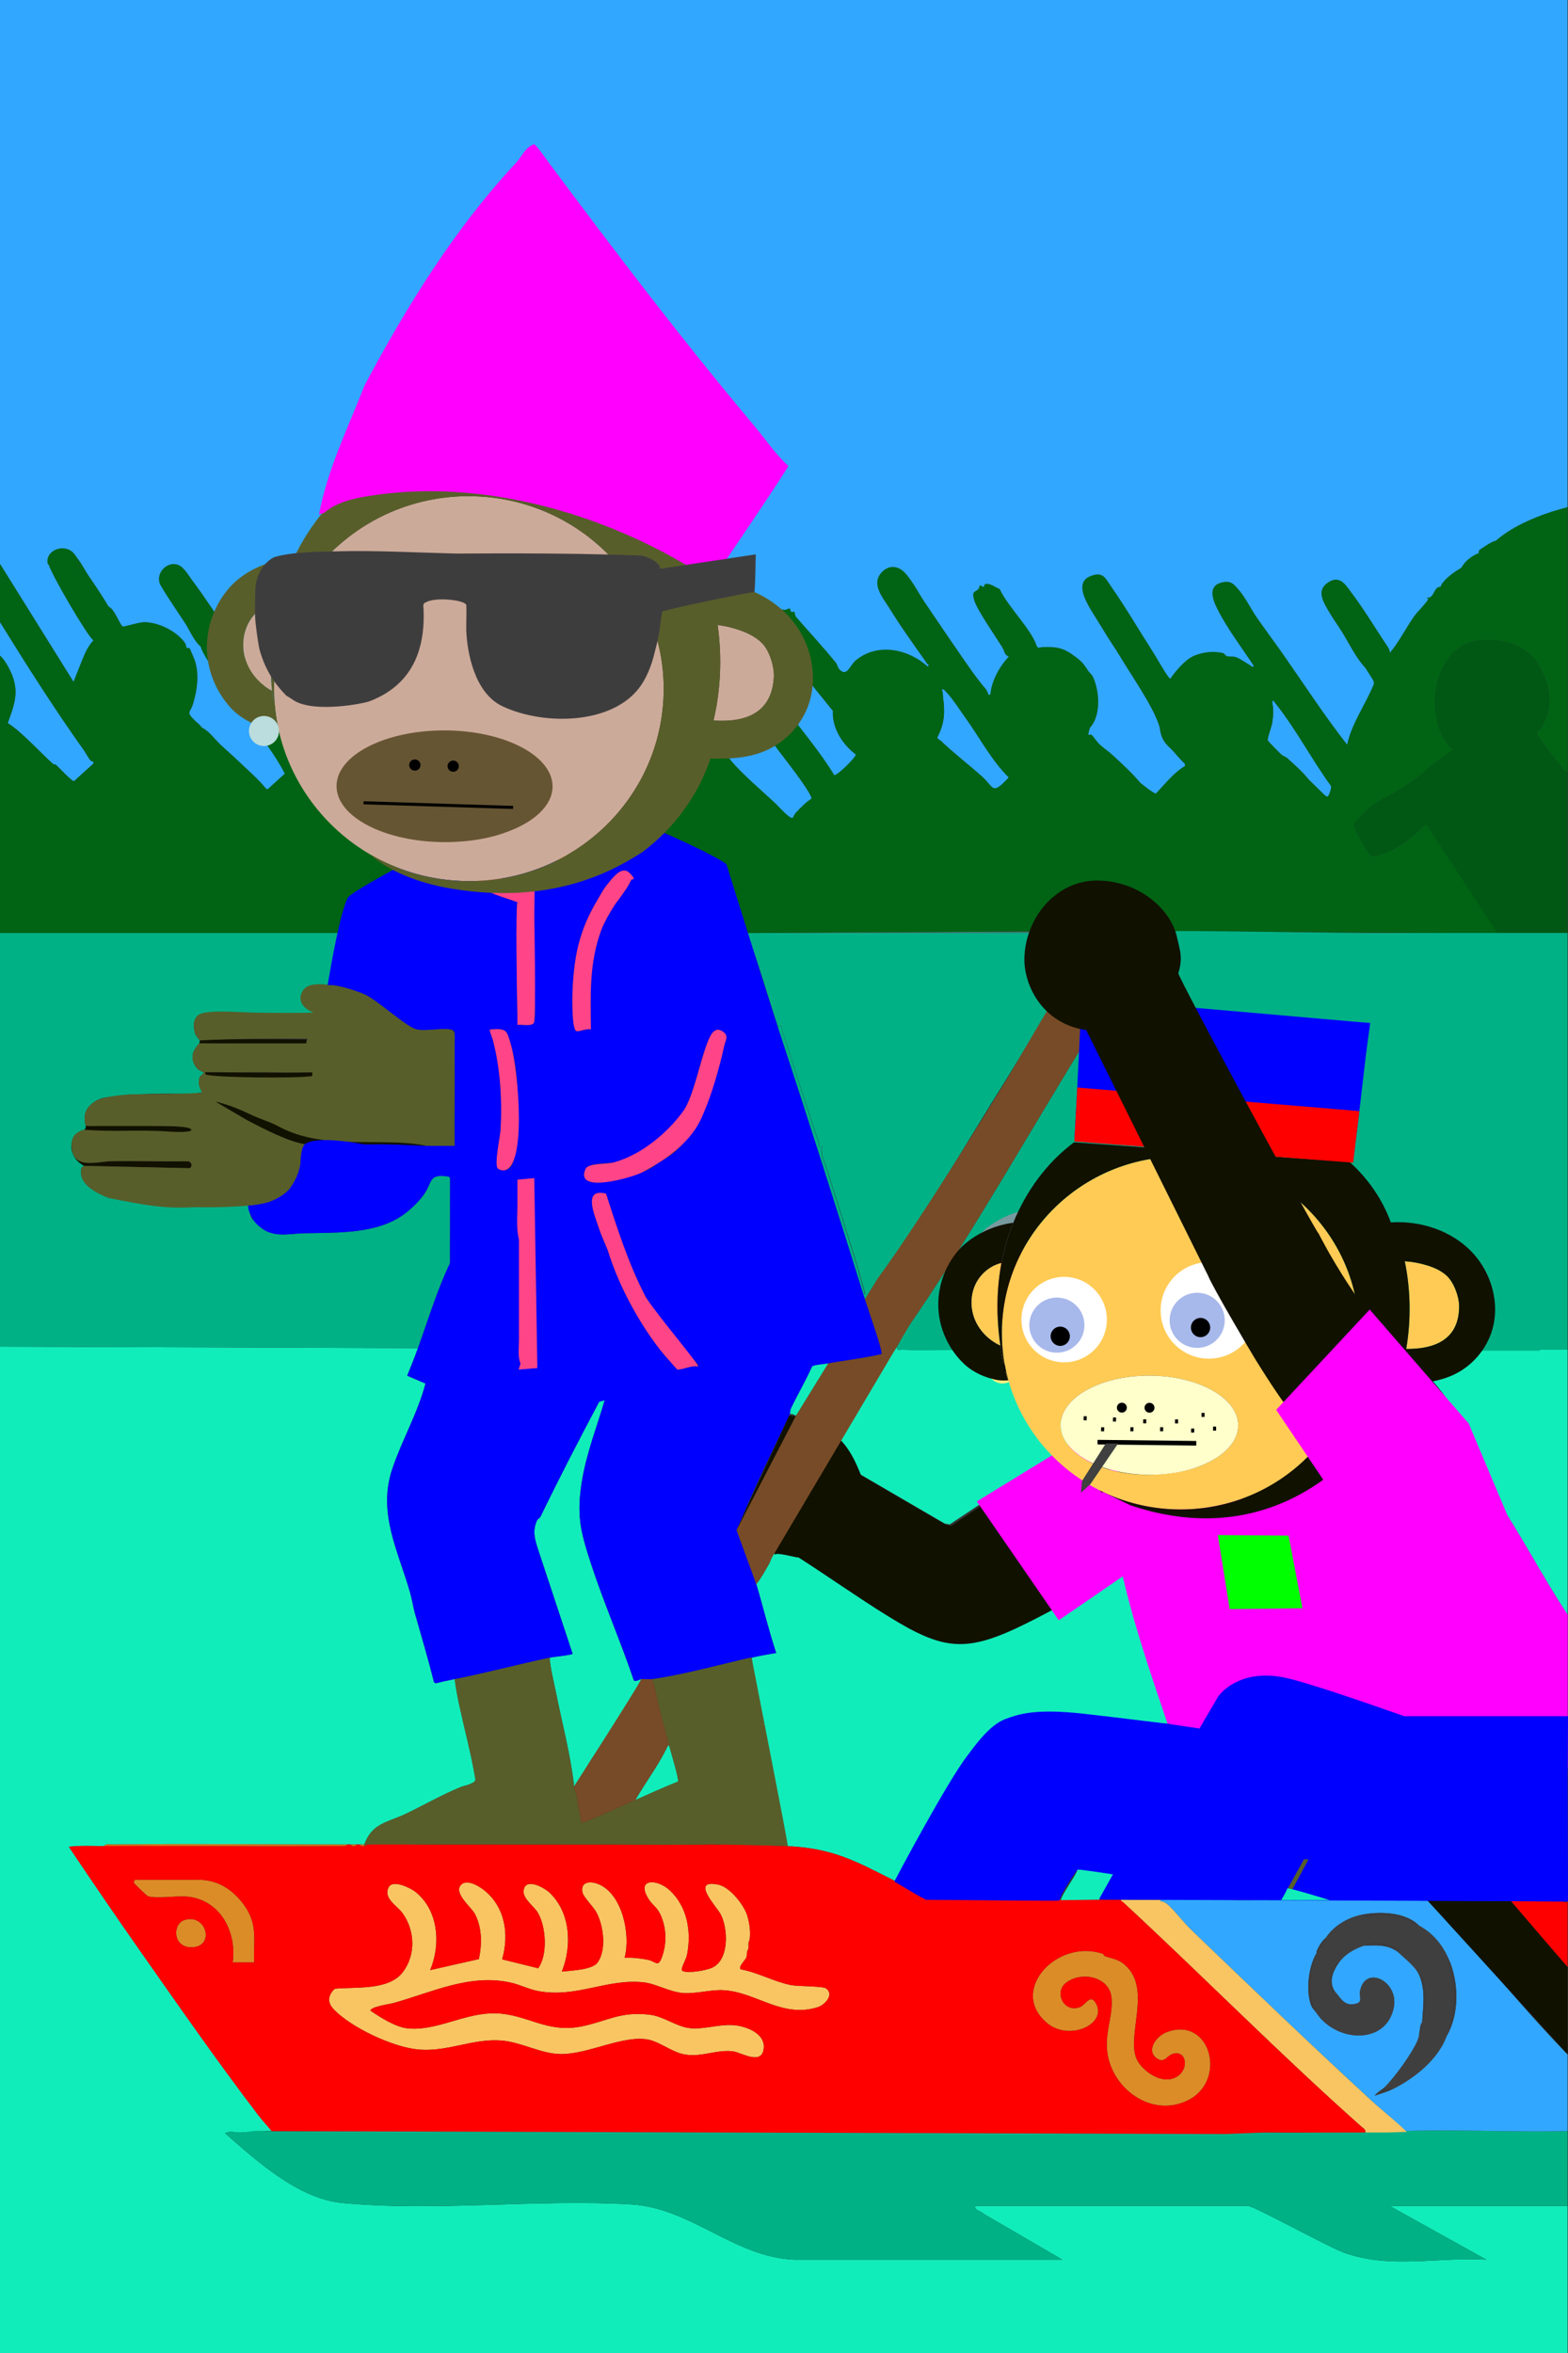 <?xml version="1.0" encoding="UTF-8"?><svg id="Layer_2" xmlns="http://www.w3.org/2000/svg" viewBox="0 0 1023.28 1535.01"><rect x="0" y="0" width="1023.28" height="1535.01" fill="#333333" stroke="none"/><defs><style>.cls-1{fill:#404040;}.cls-2{fill:#403f40;}.cls-3{fill:#653;}.cls-4{fill:#005814;}.cls-5{fill:#ca9;}.cls-6{fill:#777;}.cls-7{fill:#de801e;}.cls-8{fill:#fdd37c;}.cls-9{fill:#f0f;}.cls-10{fill:#f48;}.cls-11{fill:lime;}.cls-12{fill:#b8531d;}.cls-13{fill:#cb2b49;}.cls-14{fill:#110;}.cls-15{fill:#ffffcb;}.cls-16{fill:#5981a1;}.cls-17{fill:blue;}.cls-18{fill:#585e2a;}.cls-19{fill:#db8c27;}.cls-20{fill:#f3b067;}.cls-21{fill:#11edba;}.cls-22{fill:#a7b8eb;}.cls-23{fill:#fff;}.cls-24{fill:#779a9f;}.cls-25{fill:#00b186;}.cls-26{fill:#f80;}.cls-27{fill:#32a7ff;}.cls-28{fill:#ffcb55;}.cls-29{fill:#d5751b;}.cls-30{fill:#3f7b79;}.cls-31{fill:red;}.cls-32{fill:#f8c562;}.cls-33{stroke-width:2px;}.cls-33,.cls-34{fill:none;stroke:#000;stroke-miterlimit:10;}.cls-35{fill:#fff17f;}.cls-36{fill:#3c3b3c;}.cls-37{fill:#774b27;}.cls-38{fill:#bdd;}.cls-39{fill:#da0044;}.cls-40{fill:#006414;}.cls-41{fill:#3e3d3e;}.cls-34{stroke-width:3px;}</style></defs><g id="Layer_3"><path class="cls-21" d="M272.74,879.43c-2.17,6.03-4.59,12.04-6.99,17.98l11.92,5.1c-4.92,18.95-15.4,37.04-21.65,55.63-9.79,29.11,4.01,53.79,11.73,81.19,1.21,4.28,1.97,9.37,3,12.99,4.25,14.97,8.7,29.9,12.49,45.01l.94.72c4.15-.99,8.36-1.94,12.54-2.76.76,5.59,1.81,11.49,3,16.99,3.27,15.15,7.39,30.22,10.02,45.53.26,1.5.97,2.99-.03,4.44-4.41,2.7-5.75,2.16-9.71,3.78-12.14,5-23.72,11.74-35.58,17.38-11.38,5.41-21.62,5.8-26.65,19.81h-10.99c-51.08,0-102.28-.65-153.36-.02-1.69.02-4.44-.64-5.48,1.02-7.62.03-15.4-.43-22.97.49,15.48,23.08,31.16,46.03,47.13,68.78,25.01,35.61,50.36,72.06,76.74,106.61,0,0,7.55,6.82,8.46,10.08-5.35-.57-15.19.67-20,.95-3.24.18-7.13-1.49-10.43.47,20.75,18.18,47.88,42.74,76.43,45.46,60.74,5.8,127.46-2.69,188.84.97,38.73,2.31,66.83,34.2,105.86,36.01h175.31s-51.46-29.96-51.46-29.96c-1.5-1.88-6.05-2.12-5.48-5.01h178.33c3.62,0,52.09,26.7,62.47,30.45,29.95,10.82,61.67,2.66,92.87,4.53l-62.93-34.96h115.89c-.04,31.95.02,63.97,0,95.93H0C-.01,1316.16.02,1097.27,0,878.43l272.73,1Z"/><path class="cls-32" d="M197.81,662.57c-.46-.09-.87-.54-1-1,.33,0,.67.02,1,0v1Z"/><path class="cls-25" d="M222.79,608.6h1c-5.11,11.16-7.86,25.2-9.99,37.27-5.12,0-.17,14.88-3.28,19.42-5.4,7.89-80.02-4.48-81.64-2.73-2.73,2.96-2.6,6.36-1.94,10.44.49,3.02,3.75,5.61,3.76,6.04.02,2.43-9.21,7.45-2.82,17,1.56,2.32,4.83,3.26,5,3.51.43.63-2.09,2.07-2.48,2.99-1.56,3.73-.26,6.73,1.48,9.98,0,0-5.27,1.03-8.45.96-15.7-.36-36.52-.03-51.98,2.05-3.95.53-6.23.86-9.5,2.99-6.13,3.96-7.9,8.94-5.99,15.99,2.29,3.21-8.57,22.17-1,25.98-2.16.66-2.11,2.63-2.1,4.49.05,8.52,11.6,14.06,18.66,15.8,13.13,3.24,39.7,6.17,39.7,6.17l50.64-1.28c.39,0,.62,6.98,3,9.8.63.75,4.26,4.38,5,5,8.64,7.23,18.86,4.25,28.48,4.01,22.44-.55,49.24.85,67.42-14,3.98-3.25,8.58-7.78,11.4-12.08,5.14-7.84,2.76-12.89,15.57-10.91.31.17.83.69,1,1l-.04,55.42c-8.48,17.82-14.25,36.94-20.93,55.51L0,878.43v-269.82h222.78Z"/><path class="cls-27" d="M54.95,489.68c1.35,1.89,2.45,4.29,4.02,6.26.89,1.11,2.56.22,1.97,2.23l-12.62,11.43c-1.44.26-9.81-8.92-11.71-10.58-.56-.49-1.49-.21-1.64-.34-8.53-7.5-20.88-21.42-29.97-26.98,3.94-10.92,7.5-19.45,3-30.98-1.58-4.04-4.75-10.15-7.99-12.99v-21.99c17.62,28.5,35.52,56.64,54.95,83.95Z"/><path class="cls-30" d="M174.83,450.71c6.5,9.3,13.29,18.73,19.98,27.98,1.6,2.21,5.47,10.17,7.5,10.99,1.25-2.58,2.69-4.07,5.49-4.99.06.65-.13,1.46,0,2-2.03.66-1.74,4.73-2.01,5.01-.23.24-5.67-3.2-5,.98h-.97c-.25-2.04-.61-4.16-3-4l1.98-1.98c-3.7.75-5.33-5.85-6.63-8.97-6.42-6.71-10.82-14.69-15.95-22.92-.97-1.55-5.55-2.16-1.4-4.1Z"/><path class="cls-8" d="M472.54,403.73c3.57-.31,7.11.9,9.99,3-2.91-1.05-8.79-1.94-11.99-2-.33,0-.67-.01-1,0,.2-.64.93-1.44,1-2,.39-2.96-.06-6.84,0-9.99,0-.33-.01-.67,0-1,.03-.66-.03-1.33,0-2,.09-2.03,3.33,8.25,2,13.99Z"/><path class="cls-40" d="M153.85,421.73c3.47,1.32,1.17.98,2,2l-3.99,1c-1.07-2.73,2-1.44,1.99-2.99-3.51-1.33-1.04-1.02-2.3-2.64-8.61-11.07-19.39-26.43-25.86-37.64-.51-.89-3.05-3-.81-3.69,8.55,11.4,17.52,25.05,25.41,37.05.96,1.47,3.56,5.47,3.57,6.93Z"/><path class="cls-16" d="M508.51,455.7c1.27,1.25,2,3.66,3,5l-3.99-3c1.3,3.25-1.57,5.57-2.01,7l-1-1c.81-2.27,1.58-6.48,2-8.99.55.39,1.58.59,2,1Z"/><path class="cls-8" d="M508.51,455.7c-.42-.41-1.44-.61-2-1,.88-5.34,1.42-10.43,1-15.99.15-.01.52-.89.98-1.01l.02,18Z"/><path class="cls-25" d="M171.84,1390.09c4.08.44,173.84-.17,189.09-.34,156.97-1.77,478.26,1.34,478.26,1.34,4.49.09,74.03-.88,77.92-1,35.24-1.1,70.67.9,105.9,0,0,16.31.02,32.66,0,48.97h-115.89s62.93,34.97,62.93,34.97c-31.2-1.87-62.92,6.29-92.87-4.53-10.38-3.75-58.85-30.45-62.47-30.45h-178.33c-.56,2.89,3.98,3.13,5.48,5.01l51.46,29.95h-175.31c-39.03-1.81-67.13-33.7-105.86-36.01-61.39-3.66-128.1,4.83-188.84-.97-28.56-2.73-55.69-27.28-76.43-45.46,3.3-1.96,7.19-.28,10.43-.47,4.81-.27,9.19-1.6,14.54-1.03Z"/><path class="cls-29" d="M226.78,1203.22c-1.04,1.66-3.79,1-5.48,1.02-51.1.54-102.27-.25-153.36-.02,1.04-1.66,3.79-1,5.48-1.02,51.08-.63,102.28.02,153.36.02Z"/><path class="cls-29" d="M232.78,1203.22c-.32,1.49-3.58,1.56-4,0h4Z"/><path class="cls-29" d="M237.77,1203.22v1c-.92.14-2.77.2-3-1h3Z"/><path class="cls-14" d="M106.9,734.52c3.73.09,7.02.17,8.99.31,3.89.29,8.49-.1,8.98,2.2.85,3.96-6.33,1.3-8.49,1.39-19.69.76-40.04,2.3-59.78.75-2.5-.2-3.14-2.38-6.6,1.5-3.06,3.43-4.08,9.42-1.74,13.29,4.28,7.09,17.56,3.62,24.12,3.51,16.65-.29,33.33.29,49.99.05,2.53.13,3.62,2.99,1.5,4.54l-68.93-1.54c-7.57-3.81-11.64-12.95-5.18-20.57,1.13-1.33,6.51-1.71,6.18-5.41-.08-.87,2.03.06,3,0,14.88-.94,32.88-.37,47.95,0Z"/><path class="cls-40" d="M50.95,364.76l1.17,7.83,5.82,3.16c-2.33-3.39-4.44-7.74-6.99-10.99Z"/><path class="cls-40" d="M258.75,546.64c-2.79-1.27-5.51-2.51-7.5-4.99l-1.48,1.99c.56-4.29-2.95-3.79-4.95-5.55-2.3-2.02-4.89-4.31-7.05-6.44-9.39-9.27-17.46-21.24-22.98-32.98-2.01.44-2.29-1.06-3-2.45-.86-1.7-3.62-8.05-4-9.54-2.03.66-1.74,4.73-2.01,5.01-.23.24-5.67-3.2-5,.98h-.97c-.25-2.04-.61-4.16-3-4l1.98-1.98c-3.7.75-5.33-5.85-6.63-8.97-6.42-6.71-10.82-14.69-15.95-22.92-.97-1.55-5.55-2.16-1.4-4.1-6.11-8.74-12.31-18.76-18.98-26.98l-3.99,1c-1.07-2.73,2-1.44,1.99-2.99-3.51-1.33-1.04-1.02-2.3-2.64-8.61-11.07-19.39-26.43-25.86-37.64-.51-.89-3.05-3-.81-3.69-2.7-3.6-5.59-9.29-10.73-9.79-7.1-.68-13.18,7.7-9.15,14.19,4.94,8.43,10.62,16.36,15.88,24.58h0c3.13,4.88,5.58,11.17,9.99,14.99h0c1.99,7.06,16.25,25.97,21.16,33.29,10.15,15.14,25.82,33.88,33.78,49.65.12.24,1.17.35,1.1,1.44.07-1.09-.98-1.21-1.1-1.44l-10.99,9.99c-.08-.12-.66.08-1,0-5.35-6.61-11.9-12.13-17.98-17.99l4.95,6.51c.93,1.37,2.61,2.73,4.37,4.06-1.76-1.33-3.45-2.69-4.37-4.06l-4.95-6.51c-3.96-3.81-8.02-7.26-11.99-10.99h0c-3.62-3.41-7.27-8.74-11.99-10.99-1.46-1.56-1.19-1.85-4-4,0,0,0,0,0,0-7.1-6.86-3.61-5.2-1.68-12.17,2.57-9.3,3.92-18.2,1-27.62-.27-.88-3.16-7.73-3.46-8.06-.39-.43-1.3-.04-1.85-.12-.38-.75-.38-1.95-1-3-1.52-2.59-4.55-5.23-6.99-7l-8.32-3.17,8.32,3.17c-5.48-3.95-12.85-6.82-19.64-6.92-3.32-.05-13.56,3.19-14.19,2.83-1.78-1.02-5.58-11.79-9.13-12.9,1.42,2.36,4.72,9.4,7.66,12.44-2.94-3.04-6.24-10.08-7.66-12.44-4.44-7.34-8.15-12.95-12.99-19.99l-5.82-3.16-1.17-7.83c-1.2-1.54-2.51-3.83-4-5h0c-6.3-4.96-17.05-.57-15.96,7.41.12.85.9,1.3.97,1.58.12-.85.28-1.7.49-2.53-.2.82-.36,1.67-.49,2.53,1.75,6.19,24.86,45.97,28.97,48.97h0c-3.22,3.45-5.25,7.61-6.99,11.99h0s-5.98,14.98-5.98,14.98L0,367.76v37.98c17.62,28.5,35.52,56.64,54.95,83.95l6.74,6.22c2.03,4.89-10.83,11.51-13.29,15.73l-1.35-.05-12.07-12.9c-8.53-7.5-20.88-21.42-29.97-26.98h0c3.94-10.92,7.5-19.45,3-30.98h0c-1.58-4.04-4.75-10.15-7.99-12.99v180.88h223.78c12.04-26.29,26.21-37.92,50.95-50.97,1.29-.68,3.64-.8,5-2-6.07-2.15-16.96-7.17-20.98-8.99ZM130.94,418.98c-.07.77-.17,1.58-.14,2.21-.03-.63.07-1.45.14-2.21ZM122.03,406.4s-.04-.01-.06-.02c.02,0,.04.01.06.02ZM121.41,406.39s0,0,0,0c0,0,0,0,0,0ZM126.68,414.48c-.14-.22-.28-.46-.42-.7.14.25.28.48.42.7ZM129.17,416.68c.49.07.94.03,1.24.05-.3-.02-.75.01-1.24-.05ZM40.44,358.93c-1.1,0-2.06.18-2.9.49.84-.31,1.8-.48,2.9-.49.58,0,1.2.16,1.83.37-.63-.21-1.26-.37-1.83-.37ZM58.58,424.31l-1.93,2.25,1.93-2.25c.09-.72.3-1.33.61-1.84-.31.52-.52,1.12-.61,1.84ZM61,417.74c.09,0,.28-.07.53-.11-.24.04-.43.11-.53.11ZM3,471.69h0c.45.12,1.17-.05,1.63-.06-.47,0-1.19.18-1.63.06ZM63.94,419.71c-.34-1.3-.89-1.84-1.44-2.03.54.19,1.1.73,1.44,2.03h0ZM82.12,409.72c1.56,0,3.41-.38,5.34-.81-1.93.43-3.78.81-5.34.81ZM95.39,407.75c-1.21-.07-2.54.08-3.91.32,1.37-.24,2.7-.39,3.91-.32,2.3.13,4.89.83,7.39,1.34-2.49-.51-5.09-1.21-7.39-1.34ZM126.97,438.21c-.01,1.27-.06,2.94-.14,4.77.08-1.82.13-3.5.14-4.77.02-1.38-.54-3.63-1.31-6.04.77,2.41,1.33,4.66,1.31,6.04ZM124.38,468.73c-3.74-3.62-1.93-6.49-.23-10.01-1.7,3.52-3.51,6.39.23,10.01.84.81,1.95,1.13,2.82,1.57-.88-.43-1.98-.75-2.82-1.57ZM170.84,514.66s.02-.11.09-.25c-.07.15-.12.24-.09.25.2.13.74.09,1.33.03.3-.03.61-.06.9-.07-.29.01-.6.04-.9.07-.6.06-1.14.1-1.33-.03ZM174.83,516.36c.04.13.12.24.27.3-.15-.06-.23-.16-.27-.3Z"/><path class="cls-40" d="M214.79,498.68c-2.01.44-2.29-1.06-3-2.45-.86-1.7-3.62-8.05-4-9.54-.13-.54.06-1.35,0-2-.03-.33,0-.67,0-1,3.84,3.79,4.81,10.35,6.99,14.99Z"/><path class="cls-40" d="M54.95,489.68l6.74,6.22c2.03,4.89-10.83,11.51-13.29,15.73l-1.36-.05-12.07-12.9c.15.13,1.08-.14,1.64.34,1.91,1.66,10.27,10.84,11.71,10.58l12.62-11.43c.59-2.01-1.09-1.12-1.97-2.23-1.57-1.97-2.67-4.37-4.02-6.26Z"/><path class="cls-27" d="M912.11,1239.19c6.31.14,12.67-.1,18.98,0,8.45,9.52,17.99,18.43,26.49,27.97,21.71,24.37,42.58,49.71,65.42,72.97,0,16.64,0,33.33,0,49.97-35.23.9-70.66-1.1-105.9,0-6.92-6.9-14.68-12.96-21.88-19.59-39.43-36.33-78.71-73.99-117.51-111.3-5.22-5.02-10.53-12.1-15.41-16.56-1.56-1.42-2.93-2.17-5.04-2.45v-2c50.97,2.81,103.38-.17,154.85,1ZM888.13,1249.19c-9.24,1.93-17.86,7.37-22.98,14.99-2.59,2.06-4.87,5.95-5.99,8.99-.11.29.1.7,0,1-5.26,8.47-7.07,24.69-3.49,33.96.87,2.24,2.34,3.3,3.49,5.01,12.89,19.3,45.82,21.03,50.49-3.95,3.16-16.9-18.94-27.87-22.14-10.07-.57,3.17,1.83,6.64-2.09,7.81-8.12,2.42-10.13-3.37-14.28-7.79-4-6-1.7-12.46,2-17.99,4.17-6.23,10.06-9.57,16.98-11.99,8.12-.17,15.05-.93,21.98,4,4.34,4.1,11.64,9.64,13.99,14.99,4.4,10.04,2.63,20.49,2,30.98-.06.24-.72.91-1,2-.48,1.87-.52,4.14-1,6-.08.31.08.69,0,1l-1,3c-3.71,8.54-14.4,23.24-20.98,29.98-2.02,2.07-5.35,3.57-6.99,5.99,3.4-1.27,7.81-2.48,10.99-3.99,14.45-6.87,30.57-19.73,35.96-34.98,8.55-14.51,8-35.86,1-50.97-4.23-9.13-10.24-16.24-18.98-20.99-8.82-9.12-26.3-9.43-37.96-7Z"/><path class="cls-4" d="M975.05,608.6c-2.87-1.7-9.32-1.66-11.99,0h-3c-1.53-1.67-6.42-1.68-7.99,0h-2l-.51-.99-1.49.99h-4c-2.99,0-131.18-1-176.96-1,0,0,92.41-.99,138.46-1.04,23.16-.02,46.33.12,69.47.03l-44.46-68.93c-9.84,9.43-21.08,18.83-35.01,21.05-2.36-.06-12.34-18.26-12.14-20.58.12-1.43,8.02-9.46,9.77-10.89,7.31-5.97,17.03-9.76,24.83-15.14,10.27-7.09,19.33-16.3,30.03-22.93-20.52-18.34-13.89-67.52,16.57-71.37,15.11-1.91,31.58,2.68,39.59,16.2,8.04,13.56,9.8,27.65,1.11,41.45-1,1.58-3.14.83-2.16,3.53.81,2.24,12.42,16.99,14.88,20.14,1.18,1.52,2.86,4.71,4.95,4.54v104.93"/><path class="cls-21" d="M969.05,878.43c-.07.65.03,1.34,0,1.99h53.95v172.89c-16.77-25.17-30.85-53.07-47.95-77.95-4.24-6.16-8.79-12.76-14.99-16.99-1.04-4.11-4.56-7.15-7.47-10.02-12.61-12.4-28.98-24.13-46.48-27.96,4.18-6.27,7.78-13.69,10.16-20.81,22.99,1.28,38.44-2.83,52.78-21.16Z"/><path class="cls-31" d="M988.04,1240.19c10.42,0,21.67-.57,31.97,0,.37.02,1.57,1.63,3,0,0,14.31,0,28.66,0,42.97-12.77-13.92-24.64-28.67-36.96-42.97h2Z"/><path class="cls-25" d="M679.07,608.6c-.01.67.02,1.33,0,2-.24,9.41-3.33,15.8,0,25.98.34,1.04.77,1.44,1,2,.08,2.48.91,4.82,2.01,7,.6,1.19,4.67,8.61,5.01,8.99-8.11,12.81-28.22,45.99-30.09,48.97-26.36,41.96-54.65,91.14-84.24,130.91-2.5,3.37-4.74,7.43-8.01,9.99-5.18-19.94-11.91-39.74-18-59.52-2.27-7.38-5.11-16-7.01-22.18-1.53-4.97-4.57-10.08-3.09-15.25l-1.99,1.01c.05-1.37-.05-2.7-.5-4.01-8.68-25.22-15.81-48.47-24-73.46-.62-1.89,1.64-1.82-2.58-1.49-6.76-20.35-12.47-40.84-20.06-60.96h191.54Z"/><path class="cls-27" d="M504.51,484.68c6.5,9.05,13.76,17.74,19.98,26.98,1.22,1.81,5.32,7.68,5.08,9.4-3.82,2.44-7,5.82-10.12,9.05-1.01,1.05-1.92,3.32-2.08,3.43-1.72,1.18-9-7.14-10.85-8.9-8.86-8.4-22.68-19.96-29.97-28.98-1.04-1.28-3.66-4.65-4.62-6,9.53-1.25,21.01-6.26,26.6-13.99,1.44,3.37,3.9,6.07,5.99,8.99Z"/><path class="cls-27" d="M615.4,454.7c-.23-1.74.13-3.28-1-4.99,1.71-.41,2.01.57,2.98,1.51,3.56,3.45,9.6,12.65,12.82,17.15,9.28,12.98,16.74,27.41,28.14,38.79-11.39,12.19-9.4,6.51-17.94-1.02-8.71-7.69-17.54-14.45-26-22.46-.73-.69-2.75-1.84-2.81-2.47,4.9-9.56,5.16-16.2,3.81-26.51Z"/><path class="cls-27" d="M830.19,457.7c1.22-1.4.87-.53,1.84.66,13.43,16.56,24.03,37.08,36.65,54.37.25,1.36-1.26,7.67-3.01,6.93-1.05-.44-9.33-9.09-11.5-10.98-4.09-5.2-9.15-9.56-13.99-13.99-1.17-1.07-2.85-1.38-4.03-2.46-1.08-.99-8.66-8.62-8.81-9.24-.39-1.58,2.41-8.59,2.85-11.28.8-4.88,1-9.13,0-13.99Z"/><path class="cls-30" d="M679.34,607.6c-.31.26-.51.82-1,1h-189.81l190.81-1Z"/><path class="cls-40" d="M695.32,588.62l1.77-2.9c9.3-5.07,18.58-7.49,29.52-6.7,9.07.65,12.45,4.77,20.4,7.01l5.25,6.6c-3.56-3.07-10.61-7.32-14.99-8.99-13.67-5.22-28.8-2.82-40.96,5-.14-.06-.87-.06-1,0Z"/><path class="cls-40" d="M1023,332.78v-2c-13.32,3.35-27.37,8.59-38.96,15.99.25.79.72.99,1.27.89-.55.1-1.02-.09-1.27-.89-2.61,1.67-5.68,4-7.99,6-.02.02-.03.05-.04.09,0-.04.02-.08.04-.09-1.78-.19-10.43,5.71-10.79,6.22-.46.67-.07,1.54-.2,1.77-3.98,1.41-9.08,5.26-10.99,8.99,2.79-.23,3.14-3.17,6.06-4.44.33-.14.73-.24,1.15-.31-.42.07-.82.17-1.15.31-2.92,1.27-3.27,4.21-6.06,4.44-.17.33-.83.62-1,1-1.57,3.54-1.73,3.38-2.77,3.63,1.04-.26,1.2-.09,2.77-3.63-4.02,2.06-11.73,7.87-12.99,11.99.12,0,.22.02.3.05-.09-.03-.19-.04-.3-.05,0,.02,0,.04-.01.06,0-.02,0-.04.01-.06-4.77-.12-3.79,7.81-8.98,7.08.05.41,1.01.85.99.92-.53,1.77-7.41,8.66-9.23,11.25-5.27,7.52-9.74,16.53-15.73,23.72-.07-1.17-.5-2.38-1.15-3.35-7.71-11.51-15.66-24.78-23.84-35.62l-4.67-3.39c-.08-2.42-2.15-3.4-4.53-3.47,2.38.07,4.45,1.05,4.53,3.47l4.67,3.39c-3.89-5.16-7.86-12.35-15.96-6.47-7.31,5.3-2.24,12.86.98,18.47,2.6,4.53,6.23,9.5,8.99,13.99.05-.2.13-.32.24-.39-.11.06-.19.19-.24.39,4.72,7.7,8.79,16.45,14.98,22.98,0,0,0,0,0,0,1.55,2.73,3.49,5.31,5,7.99,0,0,0,0,0,0,.92,1.88.44,2.48-.26,4.14-5.21,12.3-13.83,24.34-16.72,37.84h0c-14.91-19.05-28.08-39.4-41.96-59.19-5.44-7.77-11.44-15.78-16.99-23.76-.61.81-1.02,1.14-1.3,1.18.28-.04.69-.37,1.3-1.18-3.71-5.34-7.31-12.82-11.37-17.55-3.68-4.28-5.42-6.85-11.86-5.18-8.8,2.29-5.5,11.14-2.74,16.74.35-.3.54-.62.61-.97-.07.35-.25.67-.61.97,6.17,12.52,16.22,25.81,23.97,37.48-.83,1.57-1.78-.06-2.52-.48-2.59-1.46-6.4-4.19-8.97-5.1-2.23-.79-4.39-.16-6.07-.73-1.76-.6-.68-1.68-3.41-2.19h0c-6.12-1.14-12.22-.38-17.98,2l11.44-1.27-11.44,1.27c-5.63,2.33-12.12,9.96-15.48,14.99-1.77-.75-8.8-13.55-10.53-16.23-9.19-14.24-18.09-29.63-27.94-43.73l-5.98-5.37c-6.99-1.42-10.95.47-11.45,4.98.5-4.51,4.46-6.41,11.45-4.99l5.98,5.37c-3.84-5.5-5.44-10.58-14.21-6.74-11.63,5.1,1.15,21.9,5.27,28.96.8,1.37,1.92,3.01,2.95,4.76.26-.07.44-.21.56-.37-.12.17-.3.3-.56.37,3.77,6.46,8.13,12.56,11.99,18.99,7.54,12.59,20.51,30.98,24.98,43.97.44-1.02.59-2.07.52-3.13.06,1.06-.08,2.12-.52,3.13.97,2.81.68,5.33,2.46,9.03,1.97,4.08,4.62,5.66,7.53,8.96h0c2.27,2.57,4.43,5.19,6.97,7.52l.02,1.45c-7.19,4.22-13.15,11.89-18.98,18.01.02,0,.04.04.06.08-.02-.04-.04-.07-.06-.08-2.86-1.21-7.33-4.91-9.99-7-5.45-6.5-11.78-12.26-17.98-17.99-.32.07-.5.18-.59.33.09-.14.27-.26.59-.33-2.75-2.54-5.74-4.52-8.51-6.97-1.74-1.54-4.65-5.94-5.46-6.44-1.45-.89-3.13,2.59-1.01-4.58.25-.83.55-1.63.87-2.42-.32.79-.62,1.59-.87,2.42,7.29-8.02,6.31-23.32,2.19-32.67-1.1-2.51-2.22-2.88-3.19-4.31-2.78-4.1-3.74-5.76-7.99-8.99-8.03-6.1-12.14-7.05-22.22-6.63-1.65.07-2.89,1.35-3.76-1.36-3.51-10.42-19.04-25.64-23.92-36.53-3.09-1.21-6.42-4.09-9.56-3.22-.67.19-.31,1.74-1.08,1.77-.67.03-1.96-1.14-2.31-.92-.22.13-.35,1.81-1.05,2.45-2.68,2.42-4.16,1.17-2.81,6.74,1.54,6.36,14.7,24.88,18.75,31.71,1.16,1.96,1.02,4.59,3.99,5.49-5.86,6.2-11.39,15.88-11.98,24.49,2.82-3.05,3.45-6.57,4.64-10.32-1.2,3.75-1.82,7.28-4.64,10.32-1.68,1.81-1.41-1.4-2.99-3.23-7.51-8.63-16.12-21.88-22.98-31.75h0c-5.73-8.25-11.29-16.73-16.98-24.98h0c-4-5.8-9.6-17.17-14.99-20.99-4.38-3.1-9.31-2.49-13.01,1.48-7.26,7.77.81,16.66,5.02,23.51,7.57,12.31,16.2,24.14,24.47,35.99.88,1.26,1.87.61.51,1.98-12.76-11.47-32.8-15.74-46.95-4-3.94,3.27-5.65,11-10.53,6.03-1.33-1.36-1.41-3.23-2.47-4.53-8.64-10.64-17.54-20.13-26.03-29.95-.83-.96-.66-2.85-1.09-3.34-.17-.19-1.38.55-1.85.21-.78-.56-.77-2-1.1-2.27-.23-.19-2.24.91-3.41.9-1.8-.02-3.46-.91-5.19-.3-5.91,2.08-6.03,10.82-4.15,15.59l40.84,50.63.98-1.01h0s-.98,1.01-.98,1.01c-.57,11.39,6.34,21.92,15.01,28.49-.09,1.79-10.98,12.75-14.01,13.48-9.56-15.71-21.96-30.16-32.97-44.97l-3.99-3c1.3,3.25-1.57,5.57-2.01,7l-1-1c-.34.96-.76,2.43-1,3,1.38.8.16,1.51-1,2-.3.63-3.76,6.67-4,7,1.44,3.37,3.9,6.07,5.99,8.99,6.5,9.05,13.76,17.74,19.98,26.98h0c1.22,1.81,5.32,7.68,5.08,9.4-3.82,2.44-7,5.82-10.12,9.05-.96,1-1.81,3.06-2.04,3.38-.03.02-.05.05-.08.07-1.77,1.05-8.97-7.16-10.81-8.91-8.86-8.4-22.68-19.96-29.97-28.98-1.04-1.28-3.66-4.65-4.62-6-6.31.83-12.08,1.22-18.24,0l-14.1,26.98c-.58.39-1.7.05-3.02,1.44-1.32,1.37-1.97,3.89-2.97,5.56-6.12,3.12-12.15,9.07-17.98,12.99,17.58,5.46,36.38,13.62,48.98,27.46,12.21,13.41,16.77,28.03,22.95,44.5h1l190.81-1c2.54-2.17,4.19-8.09,6.45-11.03,1.66-2.16,7.19-6.81,9.53-7.95l1.77-2.9c9.3-5.07,18.58-7.49,29.52-6.7,9.07.65,12.45,4.77,20.4,7.01l5.25,6.6c3.69,3.19,7.2,8.41,10.99,11.99,1.27,1.2,1.93,2.85,3.46,3.08,46.23-1.09,92.66.69,138.71.64,23.16-.02,48.48.35,71.62.27l-46.46-70.94c-9.83,9.43-21.08,18.83-35.01,21.05-2.36-.06-12.34-18.26-12.14-20.58.12-1.43,8.02-9.46,9.77-10.89,7.31-5.97,17.03-9.76,24.83-15.14,10.27-7.09,19.33-16.3,30.03-22.93-20.52-18.34-13.89-67.52,16.57-71.37,15.11-1.91,31.58,2.68,39.59,16.2,8.04,13.56,9.8,27.65,1.11,41.45-1,1.58-3.14.83-2.16,3.53.81,2.24,12.42,16.99,14.88,20.14,1.18,1.52,2.86,4.71,4.95,4.54v-170.89h0ZM879.09,414.5s-.03-.04-.04-.05c.01.02.04.05.04.05.79,1.29,1.56,2.61,2.33,3.94-.77-1.32-1.54-2.64-2.33-3.94ZM801.59,380.71c.71.09.55,1.6,1.11,1.82-.56-.22-.4-1.73-1.11-1.82ZM709.5,390.34c.4.93.86,1.86,1.37,2.8-.51-.94-.97-1.88-1.37-2.8ZM718.58,405c-.22-.34-.46-.7-.7-1.06.24.36.48.72.7,1.06.1.15.25.39.42.69-.17-.3-.32-.54-.42-.69ZM732.77,428.65c.46.52.75,1.5,1.04,2.03-.3-.53-.58-1.51-1.04-2.03ZM714.96,459.84c.03-.71.03-1.41.02-2.11.01.7,0,1.4-.02,2.11ZM714.84,455.24c-.33-4-1.26-7.9-2.55-11.9,1.29,4,2.22,7.9,2.55,11.9ZM574.69,385.01c-.65-2.52-.67-4.83-.17-6.81-.5,1.98-.48,4.29.17,6.81.19.75.93,2.01,1.8,3.36-.87-1.34-1.61-2.6-1.8-3.36ZM571.18,425.96c1.59-.27,3.29-.41,5.04-.43-1.75.02-3.44.16-5.04.43ZM656.8,432.56c-1.74,2.32-3.86,5.09-4.3,6.01.45-.92,2.56-3.69,4.3-6.01ZM613.73,411.4c-.72-1.83-1.58-3.64-2.58-5.37,1,1.72,1.86,3.53,2.58,5.37ZM640.4,506.15c-8.71-7.69-17.54-14.45-26-22.46-.73-.69-2.75-1.84-2.81-2.47,4.9-9.56,5.16-16.2,3.81-26.51h0c-.23-1.74.13-3.28-1-4.99,1.71-.41,2.01.57,2.98,1.51,3.56,3.45,9.6,12.65,12.82,17.15,9.28,12.98,16.74,27.41,28.14,38.79-11.39,12.19-9.4,6.51-17.94-1.02ZM677.07,423.53c-1.52-.7-1.69-1.36-1.48-1.86-.21.5-.05,1.16,1.48,1.86.41.19.84.32,1.28.41-.44-.09-.87-.22-1.28-.41ZM725.77,493.69c.13.23.34.47.58.71-.24-.24-.44-.48-.58-.71ZM727.4,495.34c.17.15.32.26.39.34.65.65,1.31,1.31,1.98,1.97-.67-.66-1.33-1.32-1.98-1.97-.07-.07-.22-.19-.39-.34ZM726.88,494.9c.1.09.2.17.29.25-.09-.08-.19-.16-.29-.25ZM775.24,498.17h0l-.64-.53.64.53ZM755.17,518.59c-.08.06-.14.09-.21.1.06,0,.13-.04.21-.1l10.04-10.21-10.04,10.21ZM812.6,394.36c-.73-1.11-1.72-3.1-2.76-5.12,1.04,2.02,2.03,4.01,2.76,5.12.76,1.16,1.65,2.21,2.57,3.35-.92-1.14-1.81-2.19-2.57-3.35ZM818.17,402.54c.08.41.16.82.3,1.09-.14-.27-.22-.68-.3-1.09ZM841.68,497.68s-.12-.11-.21-.18c.09.08.16.14.21.18,1.5,1.52,3.09,2.96,4.68,4.36-1.6-1.4-3.18-2.84-4.68-4.36ZM865.67,519.65c-1.04-.44-9.33-9.09-11.5-10.98-1.22-1.06-2.5-2.14-3.82-3.24,1.31,1.1,2.6,2.18,3.82,3.24-4.09-5.2-9.15-9.56-13.99-13.99-1.12.24-.65,1.01.05,1.72-.71-.71-1.18-1.48-.05-1.72-1.17-1.07-2.85-1.38-4.03-2.46-1.08-.98-8.66-8.62-8.81-9.24-.39-1.58,2.41-8.59,2.85-11.28h0c.8-4.88,1-9.13,0-13.99,1.22-1.4.87-.53,1.84.66,13.43,16.56,24.03,37.08,36.65,54.37.25,1.36-1.26,7.67-3.01,6.93ZM880.81,484.11c.13-.31.24-.63.37-.88-.13.26-.24.57-.37.88ZM897.67,446.78c-2.16,3.75-4.05,7.72-5.82,11.76,1.77-4.04,3.66-8.01,5.82-11.76.15-.4.16-.74.08-1.04.08.3.07.64-.08,1.04ZM941.18,384.6c.06.15.16.22.35.16-.19.06-.29,0-.35-.16ZM943.24,381.36c.39-.78.81-1.56,1.27-2.3-.46.74-.88,1.52-1.27,2.3ZM963.32,362.97c-.07.12-.03.32.06.53-.09-.22-.13-.41-.06-.53.04-.07.24-.23.55-.56-.31.33-.51.49-.55.56ZM973.56,357.74c-.69-.33-1.24-.57-1.68-.73.45.17,1,.4,1.68.73h0ZM975.9,354.53c-.05.07-.27.02-.55-.05.28.06.5.11.55.05h0ZM987.95,346.19c-.15.09-.33.21-.54.35.2-.14.39-.27.54-.35,4.91-2.77,9.98-5.3,15.2-7.44-5.22,2.15-10.3,4.67-15.2,7.44Z"/><path class="cls-7" d="M376.63,557.64c-17.26,5.76-34.84,6.54-52.95,6l-6.99-1.99c8-.29,15.37,1.33,23.46.98,10.58-.45,21.38-3.12,31.65-5.33,1.46-.31,3.86-1.55,4.83.34Z"/><path class="cls-16" d="M502.51,468.69c.3-.63.83-1.6,1-2,1.38.8.16,1.51-1,2Z"/><path class="cls-19" d="M333.68,575.63l1-1c-.07,0,0,.87-1,1Z"/><path class="cls-27" d="M0,0v367.76l47.97,76.94,5.98-14.98c1.74-4.38,3.78-8.54,6.99-11.99-4.11-3-27.23-42.78-28.97-48.97-.08-.28-.86-.73-.97-1.58-1.09-7.98,9.66-12.37,15.96-7.41,1.48,1.17,2.79,3.46,4,5,2.55,3.26,4.66,7.6,6.99,10.99,4.83,7.03,8.55,12.64,12.99,19.99,3.56,1.1,7.35,11.88,9.13,12.9.63.36,10.87-2.88,14.19-2.83,6.78.11,14.16,2.97,19.64,6.92,2.45,1.76,5.47,4.4,6.99,7,.62,1.05.62,2.25,1,3,.55.08,1.47-.31,1.85.12.29.33,3.18,7.18,3.46,8.06,2.92,9.41,1.57,18.32-1,27.62-1.93,6.98-5.42,5.31,1.68,12.17,2.81,2.15,2.54,2.44,4,4,4.72,2.26,8.36,7.58,11.99,10.99,3.97,3.73,8.03,7.18,11.99,10.99,6.09,5.86,12.63,11.38,17.98,17.99.34.08.92-.12,1,0l10.99-9.99c-7.96-15.77-23.63-34.51-33.78-49.65-4.91-7.33-19.18-26.23-21.16-33.29-4.41-3.82-6.86-10.11-9.99-14.99-5.27-8.22-10.95-16.15-15.88-24.58-4.03-6.49,2.05-14.86,9.15-14.19,5.14.49,8.03,6.19,10.73,9.79,8.55,11.4,17.52,25.05,25.41,37.05.96,1.47,3.56,5.47,3.57,6.93,3.47,1.32,1.17.98,2,2,6.67,8.23,12.87,18.24,18.98,26.98,6.5,9.3,13.29,18.73,19.98,27.98,1.6,2.21,5.47,10.17,7.5,10.99,1.25-2.58,2.69-4.07,5.49-4.99-.03-.33,0-.67,0-1,0-.66.03-1.34,0-2,0-.12,1.04-.82.96-2.31-.24-4.42-2.51-10.35-2.94-15.2-.44-4.93.63-10.78-.02-15.47-.04-.33.03-.67,0-1-2.35-1.42-6.07-6.55-8.99-7.99-1.28-2.48-2.95-4.88-4-7-1.46-2.95-3.06-5.2-3.76-8.73-.75-3.78-.62-16.6-1.49-18.63-1-2.33-5.07-2.76-5.78-8.08-.99-7.4-1.52-19.53,8.54-19.53h18.48c-1.76-.77,1.24-4.04,1.49-4.01.51.06.45.99.5,1.01.28.13.77-.14,1,0,2.02-8.13,6.5-16.92,10.99-23.98.64-1,1.28-2.06,2-3l2.67-6.82c6.26-26.61,17.01-53.33,29.29-76.13,25.76-47.8,217.12,133.16,215.79,138.91,3.57-.31,7.11.9,9.99,3,12.71,4.61,23.16,17.86,23.99,31.47.15.5.53.55.99.51.15-.01.52-.89.98-1.01l.02,18c1.27,1.25,2,3.66,3,5,11,14.81,23.41,29.27,32.97,44.97,3.03-.73,13.92-11.69,14.01-13.48-8.67-6.56-15.58-17.1-15.01-28.49l-40.84-50.63c-1.87-4.77-1.75-13.52,4.15-15.59,1.72-.61,3.39.29,5.19.3,1.17.01,3.17-1.09,3.41-.9.33.26.33,1.71,1.1,2.27.48.34,1.69-.4,1.85-.21.43.49.27,2.38,1.09,3.34,8.49,9.82,17.39,19.31,26.03,29.95,1.05,1.3,1.13,3.17,2.47,4.53,4.88,4.96,6.59-2.77,10.53-6.03,14.15-11.74,34.19-7.48,46.95,4,1.37-1.37.37-.72-.51-1.98-8.27-11.86-16.9-23.68-24.47-35.99-4.21-6.84-12.27-15.74-5.02-23.51,3.7-3.96,8.63-4.58,13.01-1.48,5.38,3.82,10.98,15.18,14.99,20.99,5.69,8.25,11.25,16.73,16.98,24.98,6.86,9.87,15.48,23.12,22.98,31.75,1.58,1.82,1.32,5.04,2.99,3.23.6-8.61,6.13-18.29,11.98-24.49-2.98-.9-2.83-3.53-3.99-5.49-4.06-6.82-17.21-25.34-18.75-31.71-1.35-5.57.13-4.31,2.81-6.74.71-.64.84-2.32,1.05-2.45.35-.22,1.63.95,2.31.92.77-.04.42-1.59,1.08-1.77,3.14-.87,6.47,2,9.56,3.22,4.88,10.89,20.42,26.11,23.92,36.53.87,2.71,2.11,1.43,3.76,1.36,10.08-.42,14.19.53,22.22,6.63,4.26,3.23,5.21,4.89,7.99,8.99.97,1.43,2.08,1.8,3.19,4.31,4.12,9.35,5.11,24.65-2.19,32.67-2.13,7.16-.44,3.68,1.01,4.58.81.5,3.72,4.9,5.46,6.44,2.77,2.45,5.76,4.43,8.51,6.97,6.2,5.73,12.53,11.49,17.98,17.99,2.66,2.08,7.13,5.79,9.99,7,5.83-6.12,11.79-13.79,18.98-18.01l-.02-1.45c-2.54-2.33-4.71-4.95-6.97-7.52-2.9-3.3-5.55-4.88-7.53-8.96-1.78-3.69-1.5-6.21-2.46-9.03-4.46-13-17.43-31.39-24.98-43.97-3.85-6.43-8.22-12.53-11.99-18.99-1.02-1.75-2.15-3.39-2.95-4.76-4.12-7.06-16.9-23.86-5.27-28.96,8.77-3.85,10.37,1.23,14.21,6.74,9.84,14.1,18.75,29.49,27.94,43.73,1.73,2.68,8.76,15.47,10.53,16.23,3.35-5.03,9.85-12.66,15.48-14.99,5.76-2.38,11.86-3.14,17.98-2,2.73.51,1.65,1.59,3.41,2.19,1.68.57,3.84-.06,6.07.73,2.57.91,6.38,3.65,8.97,5.1.74.41,1.69,2.05,2.52.48-7.75-11.67-17.81-24.96-23.97-37.48-2.76-5.6-6.06-14.45,2.74-16.74,6.45-1.68,8.18.89,11.86,5.18,4.06,4.73,7.66,12.21,11.37,17.55,5.55,7.98,11.54,15.99,16.99,23.76,13.87,19.79,27.05,40.14,41.96,59.19,2.89-13.49,11.51-25.54,16.72-37.84.7-1.65,1.18-2.26.26-4.14-1.51-2.68-3.44-5.27-5-7.99-6.19-6.53-10.26-15.29-14.99-22.98-2.76-4.49-6.39-9.46-8.99-13.99-3.22-5.61-8.29-13.16-.98-18.47,8.1-5.88,12.07,1.31,15.96,6.47,8.18,10.84,16.13,24.11,23.84,35.62.65.97,1.08,2.18,1.15,3.35,5.99-7.19,10.46-16.21,15.73-23.72,1.82-2.59,8.7-9.48,9.23-11.25.02-.06-.94-.5-.99-.92,5.19.73,4.22-7.2,8.98-7.08,1.26-4.12,8.96-9.93,12.99-11.99.17-.38.83-.67,1-1,1.91-3.73,7.01-7.59,10.99-8.99.14-.23-.26-1.1.2-1.77.35-.51,9.01-6.42,10.79-6.22,2.31-2,5.39-4.33,7.99-6,11.59-7.4,25.64-12.64,38.96-15.99V0H0Z"/><path class="cls-21" d="M578.44,1053.31c36.41,22.53,50.96,24.24,89.91,5,21.93-10.83,43.41-23.17,62.94-37.98,7.6,35.35,19.4,69.77,30.97,103.93-1.33-.04-2.67.04-4,0-2.05-.07-4.6.1-6.99,0-11.36-3.07-23.74-2.9-35.45-4.01-21.93-2.08-47.96-8.94-66.45,7.01-6.12,3.63-40.76,56.59-50.95,74.95-2.34,4.22-4.78,10.29-6.99,13.99-.05.09-1.49-.26-2.03.68-1.8,3.1-3.3,7.06-4.96,10.32-26.45-13.38-40.91-21.7-71.93-22.99.23-2.26-.85-4.3-.97-6.51-1.15-19.93-8.16-43.32-12.01-63.44-.5-2.63-.47-6.21-1-8.99-.14-.73-.99-.93-1-1-2-10.5-2.31-21.9-5.99-31.98-.03-.33.02-.67,0-1-.25-3.37-.49-6.66-1-9.99,5.27-1.19,10.64-2.18,15.99-3.01-4.91-14.79-8.52-30.04-12.99-44.96,3.3-3.98,5.76-8.68,8.33-13.15,1.18-2.03,2.14-6.02,2.66-6.84,1.23-1.97,13.02,1.73,15.71,1.77,19.52,12.52,38.51,26.01,58.22,38.2Z"/><path class="cls-19" d="M719.9,1274.59c.23.08.37,1.17,1.21,1.47,5.05,1.8,8.34,1.73,12.79,5.5,18.97,16.1-.59,48.96,8.92,63.51,4.93,7.55,16.58,15,25.38,9.49,7.92-4.96,6.15-17.33-2.74-14.81-3.85,1.09-5.39,5.98-9.74,3.44-8.62-5.05-1.19-14.98,5.55-17.54,28.6-10.88,39.89,31.22,14.29,44.27-23.54,12-50.02-7.03-52.99-31.58-1.56-12.95,4.13-24.42,2.74-35.72-1.66-13.49-20.24-16.95-29.95-8.93-7.54,6.23-.9,19.69,9.53,15.52,3.79-1.52,6.63-8.9,10.29-2.44,7.64,13.49-16.9,24.79-31.31,13.34-26.46-21.03,5.9-56.07,36.04-45.52Z"/><path class="cls-19" d="M165.84,1280.17h-13.99c2.67-19.18-7.28-39.55-27.71-42.73-7.72-1.2-21.29,1.41-27.53-.44-.8-.24-8.91-8.1-9.21-8.79-.47-1.08.77-2,1.01-2h40.96c12.36,0,21.9,5.92,29.3,15.66,9.84,12.93,6.71,23.09,7.16,38.3Z"/><path class="cls-19" d="M120.59,1252.4c14.18-4.22,19.82,17.39,4.8,17.86-12.85.41-13.05-15.41-4.8-17.86Z"/><path class="cls-19" d="M399.61,1203.22c-14.3-.08-28.65.03-42.96,0h42.96Z"/><path class="cls-19" d="M280.73,1203.22c-13.24.03-27.94-.86-40.96,0h40.96Z"/><path class="cls-32" d="M895.23,1370.5c-39.43-36.33-78.71-73.99-117.51-111.3-5.22-5.02-10.53-12.1-15.41-16.56-1.56-1.42-2.94-2.17-5.04-2.45v-1h-25.97c.3,1.12,1.35,1.4,2,2,52.15,48.27,101.96,98.86,155.17,146.09,1.29,1.15,2.77,1.55,2.68,3.81,3.97.01,12.99,0,12.99,0,.45.07,10.03-.28,13.92-.4-6.92-6.9-15.61-13.56-22.81-20.19Z"/><path class="cls-32" d="M539.05,1297.08c-2.2-1.55-18.08-1.25-22.82-2.16-10.66-2.04-21.82-8.27-32.72-10.25-2.14-1.27,2.76-6,3.47-7.59.73-1.65.26-2.92.54-3.92l1-3c.04-.33-.02-.67,0-1l-.98-.5.98-.5c0-.33,0-.67,0-1,2.06-4.38.51-13.51-1-17.99-2.33-6.93-11.27-18.21-18.7-19.76-18.78-3.91-1.09,14.36,1.54,19.43,4.81,9.27,5.56,29.02-5.12,34.5-3.93,2.02-14.92,3.79-19.04,2.65-.96-.27-1.5-.69-1.21-1.89.65-2.78,2.83-6.06,3.48-9.54,2.78-14.82-.01-30.88-11.36-41.43-8.57-7.97-22.86-7.78-13.36,6.37,2.28,3.41,4.94,4.63,7.02,8.97,4.26,8.88,4.54,19.32,1.11,28.47-2.5,6.68-3.92,2.53-9.07,1.48-4.99-1.02-10.1-1.53-15.2-1.28,4.09-15.08-1.43-41.86-17.28-48.16-5.02-1.99-11.5-1.61-10.27,5.26.6,3.33,7.25,9.48,9.37,13.62,4.4,8.59,6.46,23.9.64,32.24-3.49,5-17.41,5.3-23.43,6.04,6.62-16.62,5.82-37.75-7.45-51.01-4.09-4.09-16.94-10.89-17.51-1.37-.29,4.81,6.77,9.85,9.17,13.72,5.48,8.85,6.78,27.78.34,36.45l-23.52-5.79c4.78-16.4,1.92-34.54-12.07-45.37-3.38-2.62-10.88-7.1-14.65-3.34-5.36,5.33,6.66,14.66,8.95,19.05,4.72,9.03,4.7,19.73,2.61,29.49l-31.78,7.18c7.04-16.76,5.47-38.93-9.5-50.96-3.31-2.65-14.75-8.24-17.48-3.26-4,7.29,5.22,12.02,8.82,16.92,8.34,11.37,8.92,27.54.17,38.8-9.25,11.91-30.65,9.35-44.3,10.65-4.41,4.29-5.08,8.73-.7,13.37,11.39,12.05,39.07,24.94,55.61,26.32,19.05,1.59,35.1-7.37,53.85-5.9,13.17,1.03,25.9,8.77,38.93,8.83,18.2.09,41.21-12.86,57.46-9.31,6.79,1.49,14.59,7.58,21.72,9.25,11.61,2.74,21.41-2.96,32.72-1.75,5.63.6,18.17,8.97,20.22-.75,2.2-10.46-10.82-15.58-19.19-16.27-9.94-.82-19.57,2.94-28.9,1.92-8.83-.96-16.89-7.69-26.19-8.77-19.29-2.25-27.39,4.12-44.15,7.59-23.12,4.78-35.8-8.08-56.65-8.49-19.92-.4-38.13,11.7-56.99,9.84-8.04-.79-17.75-7.11-24.4-11.54-.08-2.61,12.58-4.32,14.97-4.99,25.58-7.14,50.23-19.48,77.12-13.2,5.59,1.3,11.02,4.1,16.73,5.25,25.06,5.07,45.33-8.22,69.49-5.55,8.2.9,17.02,6.39,25.98,6.98,8.23.55,17.74-2.28,25.81-1.88,21.34,1.06,38.21,18.3,61.41,11.21,5.35-1.64,11.24-8.52,5.75-12.38Z"/><path class="cls-31" d="M888.45,1387.28c-53.21-47.22-103.02-97.82-155.17-146.09-.64-.6-1.7-.88-2-2-4.32,0-13.65,0-13.99,0-10.98-.02-21.99.01-32.97,0-1,0-2,0-3,0h-3c-.67,0-1.33,0-2,0h-2c-.67,0-1.33,0-2,0h-1c-1,0-2,0-3,0-3.32,0-6.67,0-9.99,0-.67,0-1.33,0-2,0-1.67,0-3.33,0-5,0-.67,0-1.33,0-2,0h-4c-4.32,0-8.67.03-12.99,0h-1c-1.33-.02-2.67.07-4,0-1.09-.06-2.51.31-3-1-1.32-.07-2.67.02-4,0l-.5.98-.5-.98c-.66-.02-1.34.05-2,0l-.5.98-.5-.98c-6.19-.61-10.97-2.57-16.98-3-5.3-2.24-9.83-5.39-14.99-7.99-26.45-13.38-40.91-21.7-71.93-22.99-11.43-.47-20.81-1.02-32.31-.81-1.91.03-7.78-.67-10.14-.2-1.02.2-4.02-.11-5.93-.07-21.34.5-42.97.2-64.51.08-14.3-.08-28.65.03-42.96,0-25.29-.06-50.68-.06-75.93,0-13.24.03-27.94-.86-40.96,0-.51.03-1.39.9-2,1-.92.14-2.77.2-3-1h-2c-.32,1.49-3.58,1.56-4,0h-2c-1.04,1.65-3.79,1-5.48,1.02-51.1.54-102.27-.25-153.36-.02-7.62.03-15.4-.43-22.97.49,15.48,23.08,31.16,46.03,47.13,68.78,25.01,35.61,50.36,72.06,76.74,106.61,2.6,3.41,5.74,6.72,8.46,10.08l621.92,1.92c1.6-.06,24.98-1,24.98-1,4.98-.02,10.01-.1,14.98,0,4.49.09,42.18-.03,51.95,0,.09-2.26-1.39-2.67-2.68-3.81ZM125.39,1270.26c-12.85.41-13.05-15.41-4.8-17.86,14.18-4.22,19.82,17.39,4.8,17.86ZM165.84,1280.17h-13.99c2.67-19.18-7.28-39.55-27.71-42.73-7.72-1.2-21.29,1.41-27.53-.44-.8-.24-8.91-8.1-9.21-8.79-.47-1.08.77-2,1.01-2h40.96c12.36,0,21.9,5.92,29.3,15.66,9.84,12.93,6.71,23.09,7.16,38.3ZM533.3,1309.46c-23.2,7.09-40.07-10.15-61.41-11.21-8.07-.4-17.57,2.42-25.81,1.88-8.96-.59-17.78-6.08-25.98-6.98-24.16-2.66-44.43,10.62-69.49,5.55-5.71-1.15-11.14-3.95-16.73-5.25-26.89-6.28-51.54,6.06-77.12,13.2-2.4.67-15.06,2.39-14.97,4.99,6.66,4.44,16.36,10.75,24.4,11.54,18.86,1.86,37.07-10.24,56.99-9.84,20.85.42,33.53,13.28,56.65,8.49,16.75-3.47,24.86-9.84,44.15-7.59,9.29,1.08,17.36,7.81,26.19,8.77,9.33,1.02,18.96-2.74,28.9-1.92,8.37.69,21.4,5.81,19.19,16.27-2.05,9.72-14.59,1.36-20.22.75-11.31-1.21-21.12,4.49-32.72,1.75-7.12-1.68-14.93-7.77-21.72-9.25-16.24-3.56-39.26,9.39-57.46,9.31-13.03-.06-25.76-7.8-38.93-8.83-18.75-1.47-34.8,7.5-53.85,5.9-16.54-1.38-44.22-14.27-55.61-26.32-4.38-4.64-3.71-9.08.7-13.37,13.65-1.3,35.05,1.26,44.3-10.65,8.74-11.26,8.17-27.44-.17-38.8-3.6-4.9-12.81-9.63-8.82-16.92,2.73-4.98,14.17.6,17.48,3.26,14.97,12.02,16.54,34.2,9.5,50.96l31.78-7.18c2.09-9.76,2.12-20.46-2.61-29.49-2.29-4.39-14.31-13.72-8.95-19.05,3.77-3.75,11.27.72,14.65,3.34,13.99,10.83,16.85,28.97,12.07,45.37l23.52,5.79c6.44-8.67,5.14-27.6-.34-36.45-2.4-3.87-9.46-8.9-9.17-13.72.57-9.52,13.42-2.72,17.51,1.37,13.27,13.25,14.07,34.39,7.45,51.01,6.01-.73,19.94-1.04,23.43-6.04,5.82-8.34,3.76-23.66-.64-32.24-2.12-4.14-8.78-10.29-9.37-13.62-1.23-6.87,5.25-7.25,10.27-5.26,15.86,6.3,21.38,33.08,17.28,48.16,5.1-.25,10.22.26,15.2,1.28,5.15,1.06,6.57,5.21,9.07-1.48,3.43-9.15,3.15-19.59-1.11-28.47-2.08-4.34-4.73-5.57-7.02-8.97-9.49-14.16,4.79-14.34,13.36-6.37,11.35,10.55,14.14,26.61,11.36,41.43-.65,3.49-2.83,6.77-3.48,9.54-.28,1.2.26,1.62,1.21,1.89,4.11,1.14,15.1-.63,19.04-2.65,10.67-5.48,9.92-25.23,5.12-34.5-2.63-5.07-20.32-23.35-1.54-19.43,7.43,1.55,16.38,12.83,18.7,19.76,1.5,4.48,3.06,13.6,1,17.99,0,.33,0,.67,0,1,0,.33.02.67,0,1-.02.33.04.67,0,1-.24,2.01-.8,2.31-1,3-.28.99.2,2.27-.54,3.92-.71,1.59-5.61,6.32-3.47,7.59,10.9,1.98,22.05,8.21,32.72,10.25,4.74.9,20.62.61,22.82,2.16,5.49,3.87-.4,10.75-5.75,12.38ZM775.56,1369.93c-23.54,12-50.02-7.03-52.99-31.58-1.56-12.95,4.13-24.42,2.74-35.72-1.66-13.49-20.24-16.95-29.95-8.93-7.54,6.23-.9,19.69,9.53,15.52,3.79-1.52,6.63-8.9,10.29-2.44,7.64,13.49-16.9,24.79-31.31,13.34-26.46-21.03,5.9-56.07,36.04-45.52.23.08.37,1.17,1.21,1.47,5.05,1.8,8.34,1.73,12.79,5.5,18.97,16.1-.59,48.96,8.92,63.51,4.93,7.55,16.58,15,25.38,9.49,7.92-4.96,6.15-17.33-2.74-14.81-3.85,1.09-5.39,5.98-9.74,3.44-8.62-5.05-1.19-14.98,5.55-17.54,28.6-10.88,39.89,31.22,14.29,44.27ZM811.47,1391.07h-.02.02Z"/><path class="cls-32" d="M487.53,1273.17l1-3c-.24,2.01-.8,2.31-1,3Z"/><path class="cls-32" d="M488.52,1269.17l-.98-.5.98-.5c0,.33.02.67,0,1Z"/><path class="cls-21" d="M350.66,991.35c.11-.23,1.58-.99,2.19-2.26,12.19-25.19,25.09-50.1,38.2-74.76l3.57-.92c-4.96,16.82-11.79,34.45-14.69,51.75-3.83,22.81-1.29,33.34,5.68,54.69,8.41,25.75,19.38,50.72,28.05,76.38,1.74.82,3.85-.87,4.94-.94-5.1,9.47-10.83,18.53-15.98,27.98-3.84,2.93-5.56,8.21-7.99,11.99-3.05,4.74-12.29,16.19-12.99,20.99l-6.99,8.99c-2.09-19.81-8.03-42.15-11.99-61.96-1.45-7.28-3.39-14.56-4-21.99,1.63-.34,15.01-1.75,15-2.51l-22.99-69.44c-2.07-6.61-3.1-11.47,0-17.99Z"/><path class="cls-14" d="M263.75,745.51c4.52.27,10.91,1.04,14.99,2-8.96,0-18.02.22-26.97,0-.67-1.45-2.69-1.04-4-1-1.78.05-3.26.02-5,0s-3.33.01-5,0c-11.56-.07-27.01,1.29-37.96,0s-28.56-10.56-38.63-15.82l-20.8-12.18c7.4,1.73,15.14.16,22.46,2.52,6.16,1.99,13.93,8.72,19.97,12,25.04,13.61,53.14,10.84,80.94,12.47Z"/><path class="cls-18" d="M296.71,684.55c-.02-.67.29-7.25,0-8.99.15-2.22-1.23-3.61-2.5-4-6.17-1.94-16.57,1.4-22.74-.24-6.35-1.68-24.42-18.18-32.65-22.3-4.69-2.35-18.02-6.59-23.03-6.44-.96.03-6.24-1.35-12.85,0-6.85,1.39-11.78,12.77,1.47,17.84.4.52-31.66.32-39.12.12-10.68-.28-32.59-2.2-36.42,2.03-2.73,2.96-2.6,6.36-1.94,10.44.49,3.02,3.75,5.61,3.76,6.04.02,2.43-9.21,7.45-2.82,17,1.56,2.32,4.83,3.26,5,3.51.43.63-2.09,2.07-2.48,2.99-1.56,3.73-.26,6.73,1.48,9.98.59,1.11-45.09,1.22-47.01,1.34-18.4,1.17-22.92,4.66-22.92,4.66-6.13,3.96-7.9,8.94-5.99,15.99.86-.16,2.03.06,3,0h47.95c3.73.09,17.82.16,17.98,2.51.13,1.92-11.83,1.33-14.93,1.11-19.66-1.42-34.32.41-54.07-1.14-2.5-.2-4.32.98-6.6,2.84-3.56,2.9-3.08,10.72-.74,14.59,4.28,7.09,17.3,3.15,23.86,3.03,16.65-.29,33.33.29,49.99.05,2.53.13,3.62,2.99,1.5,4.54l-68.93-1.54c-2.16.66-2.11,2.63-2.1,4.49.05,8.52,11.29,13.92,18.08,16.5,24.78,4.9,36.55,7.06,55.95,6,.33,0,3,0,3,0,10.87.11,21.27-.07,31.97-1,4.9-.42,12.3-.26,16.98-2,2.91-1.08,9.93-6.91,11.99-9.49,2-2.52,6.24-13.58,6.99-13.49l2-14.99c-10.96-1.29-28.56-10.56-38.63-15.82l-20.79-12.18c7.4,1.73,14.53,4.43,21.47,7.73,9.48,4.52,13.68,5.14,19.72,8.43,25.04,13.61,54.38,9.2,82.18,10.83,4.52.27,10.91,1.04,14.98,2h17.98c.15-.15-.13-.69,0-1-.17-18.3,0-61.96,0-61.96ZM136.35,678.56c21.47-1.16,42.95-1.13,64.45-.99-.78.73-.84,2.99-1,2.99h-64.94l1.48-2ZM138.86,701.04c21.43-2.88,43.32-.95,64.94-1.49.32,3.4-55.45,1.69-64.94,1.49Z"/><path class="cls-36" d="M322.69,712.54c1.06.79,2.31,8.81-.49,8-.79-.23.55-6.52-.51-8,.22.16.78-.16,1,0Z"/><path class="cls-36" d="M237.77,746.51l-36.95,1.01-2.03,14.99c-.45-.13-.82-.99-.98-1.01l2-14.99c10.95,1.29,26.41-.07,37.96,0Z"/><path class="cls-26" d="M358.64,914.41c2.25,1.92-5.71,3.22-5.98,2.99-2.25-1.92,5.71-3.22,5.98-2.99Z"/><path class="cls-26" d="M359.65,911.41c1.09,1.09-.9,3.08-1.99,1.99-1.09-1.09.9-3.08,1.99-1.99Z"/><path class="cls-36" d="M320.19,719.53c.65.33.65.67,0,1v-1Z"/><path class="cls-36" d="M317.19,695.55c.65.33.65.67,0,1v-1Z"/><path class="cls-21" d="M436.58,1138.26c.8,3.2,6.74,22.73,5.91,23.89-9.38,3.76-18.67,7.94-27.89,12.09,6.55-11.42,15.44-23.12,20.98-34.98.15-.31.77-.62,1-1Z"/><path class="cls-18" d="M490.52,1081.3c-.32.07-.68-.07-1,0-.01,1.89.22,6.34.15,5.91-.31-1.94-.16-4.02-.15-5.91-20.75,4.71-42.94,10.98-63.94,13.99,1.99,5.15,2.64,10.67,4,15.99,2.3,8.99,4.74,17.96,6.99,26.98.8,3.2,6.74,22.73,5.91,23.89-9.38,3.76-18.67,7.94-27.89,12.09-11.54,5.18-23.13,10.47-34.96,14.99-.75-.69-3.1-17.05-4.01-19.99-.33-1.08-.79-1.48-1-2-.05-.66.07-1.35,0-2-2.09-19.81-8.04-42.15-11.99-61.96-1.45-7.28-3.39-14.56-4-21.99-20.7,4.37-41.13,9.92-61.94,13.99.76,5.59,1.81,11.49,3,16.99,3.27,15.15,7.4,30.22,10.02,45.53.26,1.5.97,2.99-.03,4.44-4.41,2.7-5.75,2.16-9.71,3.78-12.14,5-23.72,11.74-35.58,17.38-11.38,5.41-21.62,5.8-26.65,19.81v1c.61-.1,1.48-.97,2-1h40.96c25.25-.06,50.64-.06,75.93,0h42.96c21.54.11,43.16.41,64.51-.08,1.91-.04,38.57.68,50,1.16.23-2.26-23.09-119.66-23.6-122.99Z"/><path class="cls-41" d="M322.69,712.54c-.22-.16-.78.16-1,0l.5-.98c.62-.05.45.96.5.98Z"/><path class="cls-17" d="M358.66,894.43c.74,1.93,4.28.87-.02,2.49l2.02,1.01-2,2.48c6.74-1.16,4.63-3.18,2.99-7.98,6,.72,2.93-4.53-1.58-3.75-1.12.2-1.08,2.28-1.56,2.65-.71.55-3.27-1.35-3.85-.9-.17.13.11,1.39,0,1.99,1.93.32,4,.14,5.99,1.01l-1.99,1Z"/><path class="cls-17" d="M564.45,847.45c-18.55-59.48-37.38-118.75-56.94-177.88-6.73-20.34-33.44-105.79-33.44-105.79-4.52-4.21-40.89-21.67-58.47-27.13-12.22,8.23-24.84,16.28-38.96,20.99-17.26,5.76-34.84,6.54-52.95,6h-6.99c1.23,3.03,3.47,5.55,6.29,7.2.97.57,10.11,4.87,10.7,4.79,0,0,5.98.99,13.9,1.1.58,0-.03,2.1.08,2.89.48.11.92.53,1,1,.18,1.17-.03,2.72,0,4,.02,1,0,2,0,3,0,1,0,2,0,3,.01,2,0,4,0,6,0,1,0,2,0,3,0,.67,0,1.33,0,2,0,2.66,0,5.33,0,7.99,0,.67,0,1.33,0,2,0,2.66,0,5.33,0,7.99,0,1.33,0,2.67,0,4-.01,3.32.02,6.67,0,9.99-.03,6.56,1.28,29-.14,33.34-.97,2.97-8.26,1.2-10.85,1.64-.07-1.66.09-3.34,0-5-.03-.66.02-1.33,0-2-.5-19.79.35-39.69.04-59.5-.06-4.21-1.18-9.03-.04-13.45-8.21-3.32-14.4-4.18-21.98-8.99-6.43-4.09-11.36-9.81-11.99-17.99-5.53-.71-18.59-4.09-23.98-6-1.35,1.2-3.71,1.32-5,2-24.74,13.05-46.54,25.39-47.85,28.1-5.33,11.05-10.96,44.77-13.09,56.84.67,0,1.33,0,2,0,5.01-.15,18.34,4.09,23.03,6.44,8.23,4.12,26.31,20.62,32.65,22.3,6.17,1.64,16.38-.96,22.74.24,2.54.48,2.64,1.78,2.5,4,.29,1.74-.1,4.09,0,6,.02.33-.01.67,0,1,.02.66-.02,1.33,0,2,0,.33,0,.67,0,1,.02.67-.01,1.33,0,2,.03,1.33-.02,2.67,0,4,.23,18.3-.17,36.66,0,54.96h0c-.13.31.15.85,0,1h-17.98c-27.99-1.47-34.23-.98-35.96-1h0c-1.66-.02-3.33.01-4.99,0,0,0-31.58-6.36-38.95,0-2.59,2.23-2.75,12.22-2.77,12.38-.93,6.84-4.03,12.22-6.51,15.8-3.08,4.43-9.95,7.86-12.87,8.94-4.68,1.74-9.92,2.44-14.82,2.86,0,0,0,2.86,1.63,5.79,1.89,5.06,5.63,7.59,6.36,8.2,8.64,7.23,18.86,4.25,28.48,4.01,22.44-.55,49.24.85,67.42-14,3.98-3.25,8.58-7.78,11.4-12.08,5.14-7.84,2.76-12.89,15.57-10.91.31.17.83.69,1,1t0,0l-.04,55.42c-8.48,17.82-14.25,36.94-20.93,55.51-2.17,6.03-4.59,12.04-6.99,17.98l11.92,5.1c-4.92,18.96-15.4,37.04-21.65,55.63-9.79,29.11,4.01,53.79,11.73,81.19,0,0,0,0,0,0,1.21,4.28,1.97,9.37,3,12.99.17-.02.3-.03.45-.04-.15.01-.28.02-.45.04,4.25,14.97,8.7,29.9,12.49,45.01l.94.72c4.15-.99,8.36-1.94,12.54-2.76,20.81-4.07,41.24-9.62,61.94-13.99,1.63-.34,15.01-1.75,15-2.51l-22.99-69.44c-.07.11-.12.21-.18.32.06-.11.11-.21.18-.32-2.07-6.61-3.1-11.47,0-17.99.11-.23,1.58-.99,2.19-2.26,12.19-25.19,25.09-50.1,38.2-74.76l3.57-.92c-4.96,16.82-11.79,34.45-14.69,51.75-3.83,22.81-1.29,33.34,5.68,54.69,8.41,25.75,19.38,50.72,28.05,76.38,1.74.82,3.85-.87,4.94-.94,2.25-.15,4.88.3,6.99,0,21-3.01,43.19-9.28,63.94-13.99.32-.07.68.07,1,0,5.27-1.19,10.64-2.18,15.99-3.01-4.91-14.79-8.52-30.04-12.99-44.96-3.22-10.73-7.18-21.17-9.99-31.98-.17-.67-.89-1.41-1-2-.15-.8-1.4-1.91-.81-3.23,10.09-25.1,22.18-49.32,33.78-73.72.31-.65.13-2.35.76-3.69,4.36-9.12,9.63-18,13.73-27.29,1.45-1.18,7.76-1.5,10.48-2.01,11.59-2.14,23.4-3.37,34.88-6.08,1.05-1.56-9.49-31.36-10.91-35.89ZM256.28,965.68c-2.22,7.36-3.61,14.46-2.5,19,.09.36.51.53.95.67-.44-.14-.86-.31-.95-.67-1.11-4.54.28-11.64,2.5-19,.32-1.05.65-2.11,1-3.17-.35,1.06-.68,2.11-1,3.17ZM265.43,940.83c1.55-4.13,3.12-8.44,4.66-12.68-1.55,4.24-3.11,8.55-4.66,12.68ZM319.69,671.57c11.15-.82,10.96.35,13.7,9.77,5.01,17.25,5.09,37.52,3.28,55.18.09,6.63,1.49,27.48-8.39,26.95-.92-.05-2.71-.57-3.35-1.21-2.53-2.52,1.46-20.49,1.75-25.25,1.15-19.13-.13-39.99-4.99-58.45-.34-1.28-2.46-6.58-1.99-6.99ZM300.79,1093.09s0,0,0,0c0,0,0,0,0,0ZM296.38,747.84c-.39.38-.59.52-.93.6.34-.08.54-.22.93-.6ZM290.26,833.5c-1,2.68-1.98,5.47-2.94,8.31.96-2.84,1.95-5.63,2.94-8.31ZM290.22,1093.29l-4.2,2.08,4.2-2.08h0ZM274.65,915.93c1.74-4.5,5.03-8.54,4.67-13.53-.57-.69-1.68-1.38-2.97-2.03,1.28.65,2.4,1.34,2.97,2.03.36,4.99-2.93,9.03-4.67,13.53-.76,1.96-1.53,4.01-2.31,6.11.78-2.1,1.55-4.15,2.31-6.11ZM276.76,1065.92c.11.47.25.97.42,1.5.39,1.22.74,2.52,1.07,3.84-.33-1.32-.68-2.61-1.07-3.84-.17-.53-.31-1.03-.42-1.5ZM284.51,1093.86c.05.36.05.75,0,1.16-.05.39-.15.8-.3,1.25h0c.16-.45.25-.86.3-1.25.05-.42.04-.8,0-1.16ZM291.88,1093.59c-.26.21-.23,1.71-.56,1.76.32-.05.3-1.55.56-1.76.15-.12.9-.04,1.76-.12-.87.07-1.61,0-1.76.12ZM313.15,1089.66c.7,0,1.47.12,2.18.13-.71,0-1.49-.14-2.18-.13ZM317.7,1087.3c-.01,1.12-.31,1.75-.77,2.09.46-.35.76-.97.77-2.09.27-.07.46-.08.6-.05-.14-.02-.33-.01-.6.05ZM319.19,1089.29h0c.53-.73,1.14-1.21,1.81-1.51-.67.31-1.28.78-1.81,1.51ZM321.64,1087.54c1.89-.56,4.14-.13,6.27-.52,2.36-.43,4.94-.9,7.54-1.42-2.6.52-5.18.99-7.54,1.42-2.13.38-4.38-.05-6.27.52ZM321.29,1087.66c.07-.03.14-.06.22-.08-.07.02-.15.06-.22.08ZM349.7,1080.97c.21-.13.41-.25.61-.36-.2.11-.41.23-.61.36ZM350.8,1080.36c.41-.19.81-.34,1.19-.37-.38.04-.78.18-1.19.37ZM354.17,1081.28s0,0,0,0c-.29-1.88.12-2.5.83-2.53-.71.03-1.12.65-.83,2.53ZM358.15,1079.97c.38.17.73.3.99.3h0c-.26,0-.61-.13-.99-.3ZM356.41,1079.13c.25.11.49.23.74.35-.25-.12-.5-.24-.74-.35ZM357.16,1079.49c.15.08.31.16.46.23-.15-.07-.3-.15-.46-.23ZM362.96,1078.81c.64-.29,1.31-.59,2-.86-.69.27-1.36.57-2,.86ZM365.76,1077.66c.07-.02.14-.05.2-.07-.07.02-.14.05-.2.07ZM365.58,1061.05c1.04,3.4-.63,10.61,4.07,9.26-1.4,2.53-.09,4.62.99,6.98,0,0,0,0,0,0-1.08-2.36-2.39-4.45-.99-6.98-4.7,1.35-3.03-5.86-4.08-9.26-.68-2.22-1.66,1.49-1.06-5.3.03-.33-1.43-2.51-2.62-5.01,1.19,2.5,2.65,4.69,2.62,5.01-.6,6.79.38,3.08,1.06,5.3ZM351.6,1015.08c3.53,11.7,6,21.41,9.13,32.64.15.53.34,1.07.55,1.6-.22-.54-.41-1.08-.55-1.6-3.13-11.24-5.6-20.94-9.13-32.64-.08-.26-.44-.52-.82-.88.38.36.74.63.82.88ZM349.82,1012.71c-.07-.26-.1-.56-.08-.89-.02.33,0,.63.08.89ZM376.26,672.64c-3.24-.64-2.79-22.87-2.62-26.56,1.05-22.76,4.48-39.25,15.97-58.47,2.63-4.39,3.49-6.7,6.99-10.99,2.68-3.27,7.98-10.7,12.75-8.28,1.18.6,4.8,4.19,4.1,5.17-.11.15-1.32,0-1.51.4-2.72,5.63-4.03,6.8-7.34,11.7-.97,1.44-2.14,2.71-3,4-3.49,5.23-7.48,12.31-9.29,17.23-7.87,21.35-6.99,42.3-6.69,64.72-2.8-.91-7.23,1.5-9.37,1.08ZM455.55,891.41c-4.13-.94-9.86,2.08-13.4,2-.34,0-3.88-4.26-4.58-5-8.87-9.43-17.65-22.67-23.98-33.98-6.85-12.24-12.9-25.52-16.98-38.97-1.99-4.86-4.32-9.79-5.99-14.99-2.67-8.28-10.41-25.58,4.85-21.83,7.49,23.16,14.8,46.18,26.12,67.8,8.59,13.01,18.77,25.39,26.97,37.98,1.93-.46,8.14,6.06,6.99,6.99ZM472.54,682.56c-2.75,13.13-8.26,29.52-13.69,41.77-2.58,5.82-5.4,12.95-10.28,17.2-3.36,7.1-12.08,13.52-18.98,16.99-3.04,2.79-7.22,4.92-11.02,6.47-6.1,2.49-43.9,14.27-36.41-2.45,1.78-3.98,13.68-3.39,18.66-4.32,9.08-1.68,17.15-5.01,25.03-9.67,1.1-.65,1.13-2.44,2.74-3.02.51-.18,7.3-6.06,9.99-8.99.71-.77.47-1.35,2-2,4.12-5.86,7.11-12.05,9.76-18.72,4.73-11.91,7.62-28.19,12.82-39.14,2.2-4.62,5.21-6.65,9.39-3.1,3.04,2.58.73,5.5,0,8.99Z"/><path class="cls-37" d="M686.33,654.57c1.85,2.05,12.82,9.12,15.98,10.99.25.15.55,1.25,1.67,1.78,2.36,1.13,5.7,1.86,8.31,2.22l-1,4.99c-39.84,64.24-78.9,134.31-121.88,195.87-3.48,4.99-8.9,9.88-9.99,15.99-11.13,16.86-20.95,34.91-31.97,51.97-7.24-7.33-18.12-12.69-27.97-14.99l20.98-33.98c11.59-2.14,23.4-3.37,34.88-6.08,1.05-1.56-9.49-31.36-10.91-35.89l7.99-12.99c29.48-39.77,85.38-131.65,85.87-132.43,1.91-3.01,19.93-34.65,28.01-47.46Z"/><path class="cls-37" d="M483.53,1001.35c6,3.25,11.89,6.51,18.08,9.44,1.31.62,3.24.12,2.9,2.55-.51.82-1.48,4.81-2.66,6.84-2.58,4.46-5.04,9.17-8.33,13.15-3.22-10.73-7.18-21.17-9.99-31.98Z"/><path class="cls-21" d="M540.47,889.42l-20.98,33.98c-.89-.21-1.9-1.03-3-1h-1c.31-.65.13-2.35.76-3.69,4.36-9.12,9.63-18,13.73-27.29,1.45-1.18,7.76-1.5,10.48-2.01Z"/><path class="cls-25" d="M507.51,669.56c4.21-.33,1.95-.4,2.57,1.49,8.16,24.99,15.27,48.24,23.91,73.46.45,1.31.55,2.64.5,4.01l1.98-1.01c-1.48,5.18,1.55,10.28,3.07,15.25,1.89,6.17,4.71,14.8,6.98,22.18,6.07,19.78,12.78,39.58,17.94,59.52,3.26-2.57,5.49-6.63,7.98-9.99l-7.99,12.99c-18.55-59.48-37.38-118.75-56.94-177.88Z"/><path class="cls-29" d="M348.66,580.62c-.48-.09-.94-.53-1-1,.48.11.92.53,1,1Z"/><path class="cls-14" d="M203.8,699.55c.32,3.4-.38,2.32-3.54,2.73-7.67.99-57.86.86-65.72-1.27-.85-.23-.49-1.59-.49-1.59,18.24,0,48.12.68,69.75.13Z"/><path class="cls-14" d="M130.14,680.56l.32-1.88c21.47-1.16,48.48-.71,69.99-.57-.78.73-.48,2.46-.64,2.46h-69.67Z"/><path class="cls-29" d="M123.88,787.49c-.33,0-.67,0-1,0h1Z"/><path class="cls-21" d="M637.38,874.43c6.13,10.31,16.55,18.81,28.73,20.73,3.18.5,6.93-.31,9.49.31.79.19,1.21,1.79,1.74,1.95,1.56,7.7,5.99,15.24,9.99,21.99,1.77,2.99,14.11,19.89,13.55,21.01l-81.07,53.96-3.36-.56-55.56-32.38c-3.3-8.3-7.07-16.61-13.43-23.04,11.02-17.05,20.84-35.11,31.97-51.97,1.71-2.59,4.36-5.39,5.99-7.99-.56,3.03,1.53,1.92,3.45,2,16.78.66,33.71-.49,50.49,0-1.59-4.79-5-7.72-6.99-12.49-.74-1.76-2.93-5.91-1-7.49,1.35,4.93,3.36,9.56,5.99,13.99Z"/><path class="cls-8" d="M760.26,681.56c.21-.22-.69-1.65.65-2.01,24.14-6.59,54.82-6.44,77.48.31,11.15,3.32,21.49,7.85,30.77,14.69-20.58-11-42.56-17-65.94-17.99-2.67-1.66-9.12-1.7-11.99,0-10.98.52-20.32,2.87-30.97,5Z"/><path class="cls-8" d="M911.11,661.57c8.62-6.29,20.18-6.6,30.4-4.93,4.06.67,8.68,2.92,12.03,4.04,3.45,1.16,14.23,1.43,16.1,2.8,4.46,3.29.7,4.31.49,4.82-.77,1.9.24,6.84-3.06,6.25.92-3.36,2.23-6.59,2.99-9.99-11.87.4-22.88-5.59-34.63-6.62-7.13-.63-17.71.38-24.31,3.62Z"/><path class="cls-8" d="M677.34,767.5c-2.2,10.33-5.64,20.2-6.08,30.89l-14.9,2.09c4.51-1.93,8.9-3.72,13.99-2.99-.48-10.45,3.01-20.75,6.99-29.99Z"/><path class="cls-12" d="M637.38,874.43c-2.64-4.43-4.64-9.06-5.99-13.99-2.11-7.69-2.71-15.98-2-23.98l2.31,19.17,5.68,18.8Z"/><path class="cls-37" d="M714.3,669.56c-.53,2.01-2.02,3.42-3,5l1-4.99c-2.62-.36-5.95-1.1-8.31-2.22-1.13-.54-1.42-1.64-1.67-1.78,4.18-.21,8.52,3.09,11.99,4Z"/><path class="cls-36" d="M585.43,878.43c-1.63,2.6-4.28,5.4-5.99,7.99,1.09-6.11,6.51-11,9.99-15.99-1.06,2.39-2.66,5.87-4,7.99Z"/><path class="cls-2" d="M888.13,1249.19c2.86,2.51,7.13.06,10.45-.04,11.14-.34,17.89,1.8,27.51,7.04,8.74,4.75,14.75,11.85,18.98,20.99l3.87,18.61c1.07,10.7-1.32,22.31-4.87,32.36-5.39,15.24-21.52,28.11-35.96,34.98-1.62-2.52-4.68,2.11-4-2,6.58-6.74,17.27-21.44,20.98-29.98.62-1.42.61-1.59,1-3,.08-.31-.08-.69,0-1,1.3-1.3,3-4.8,1-6,.28-1.09.93-1.76,1-2,2.68-9.9,3.24-18.54.16-28.65-.11-.38-1.36-4.92-2.16-2.33-2.35-5.35-9.65-10.89-13.99-14.99-.12-.11,1.67-.63-1.25-2.2-7.57-4.07-12.82-4.56-20.73-1.8-6.92,2.42-12.81,5.76-16.98,11.99-.93-2.05-2.07,1.55-2.34,2.14-2.41,5.19-3.91,8.6-1.75,14.47,1.19,3.22,1.97,1.26,2.09,1.38,4.15,4.42,6.16,10.21,14.28,7.79,3.92-1.17,1.52-4.64,2.09-7.81,3.2-17.8,25.29-6.83,22.14,10.07-4.67,24.99-37.6,23.26-50.49,3.95-6.42-12.41-4.46-26.28,0-38.97.1-.3-.11-.71,0-1,2.86-1.98,4.19-6.31,5.99-8.99,5.12-7.62,13.74-13.06,22.98-14.99Z"/><path class="cls-36" d="M736.28,1239.19c-1.78-2.72-.97-1.88,1.48-2,5.66-.27,24,1.1,27.52-2.49,1.13-1.15.63-3.48,1.48-3.52,2.96-.13,2.86,4.87,4.12,5.1l12.92-1.18c.97,1.81,7.26,2.47,8.8,2.06.75-.2.57-1.88,1.06-1.86,4.79.24,14.43,1.39,18.96.88,3.38-.38,6.92-3.87,10.07-5l-2.49,5c29.3,2.52,59.02.02,88.46,1,1.92.06,4.01-1.02,3.45,2-51.46-1.17-103.88,1.81-154.85-1-3.58-.2-9.15-.68-11.99,1h-5.99l-.5-.98-.5.98h-2Z"/><path class="cls-36" d="M944.08,1328.14c3.55-10.05,5.94-21.65,4.87-32.36l-3.87-18.61c7,15.11,7.55,36.46-1,50.97Z"/><path class="cls-36" d="M928.09,1319.14c.64-10.49,2.4-20.94-2-30.98.8-2.59,2.04,1.96,2.16,2.33,3.08,10.11,2.52,18.75-.16,28.65Z"/><path class="cls-36" d="M859.16,1313.15c-1.14-1.71-2.62-2.78-3.49-5.01-3.59-9.27-1.77-25.49,3.49-33.96-4.46,12.69-6.42,26.57,0,38.97Z"/><path class="cls-36" d="M926.1,1256.18c-9.63-5.23-16.38-7.38-27.51-7.04-3.32.1-7.59,2.55-10.45.04,11.66-2.44,29.14-2.13,37.96,7Z"/><path class="cls-36" d="M912.11,1273.17c-6.93-4.93-13.86-4.17-21.98-4,7.91-2.77,13.15-2.28,20.73,1.8,2.92,1.57,1.13,2.09,1.25,2.2Z"/><path class="cls-36" d="M904.12,1361.11c-.69,4.11,2.38-.52,4,2-3.18,1.51-7.59,2.71-10.99,3.99,1.65-2.42,4.97-3.92,6.99-5.99Z"/><path class="cls-2" d="M757.26,1238.19v1h-11.99c2.84-1.68,8.4-1.2,11.99-1Z"/><path class="cls-36" d="M873.15,1281.17c-3.7,5.53-6,11.98-2,17.99-.11-.12-.9,1.84-2.09-1.38-2.16-5.87-.66-9.28,1.75-14.47.27-.58,1.4-4.19,2.34-2.14Z"/><path class="cls-36" d="M859.16,1273.17c1.12-3.04,3.4-6.94,5.99-8.99-1.81,2.69-3.14,7.02-5.99,8.99Z"/><path class="cls-36" d="M926.1,1327.14c.48-1.86.52-4.13,1-6,2,1.19.3,4.7-1,6Z"/><path class="cls-36" d="M925.1,1331.13l1-3c-.39,1.41-.38,1.58-1,3Z"/><path class="cls-36" d="M988.04,1240.19c1.04-1.66,3.79-1,5.48-1.02,9-.11,18.01.12,27.01.02l-.52,1c-10.3-.57-21.55,0-31.97,0Z"/><path class="cls-29" d="M768.01,616.34c-.69-2.59-2.75-5.16-3.76-7.73-.49-1.25-.58-2.71-1-4-3.79-3.59-7.29-8.8-10.99-11.99-3.56-3.07-10.28-9.8-14.89-10.64-49.81-9-56.32,22.07-58.86,24.24-.31.26-1.67,6.66-1.7,7.33-.54,10.75-2.53,15.39,4.53,32.03.52,1.23,4.65,8.61,5,8.99,1.85,2.05,12.82,9.12,15.98,10.99,9.99,4,8.52,3.09,11.99,4,14.94,3.93,30.24.8,41.97-9.48,2.72-2.38,8.27-11.33,8.98-11.5,4.22-9.09,5.35-22.48,2.76-32.24Z"/><path class="cls-7" d="M498.51,1125.27l-1-1c.01.07.86.27,1,1Z"/><path class="cls-21" d="M727.11,1222.27l-9.81,16.92-25.09.34c1.1-4.13,8.13-13.61,10.61-18.79.09-.19-.09-.48,0-.67,1.13-.84,1.55-1.02,3.08-.93,7.54.46,21.58,2.68,21.21,3.12Z"/><path class="cls-2" d="M668.35,1239.19c-3.32,0-6.67,0-9.99,0,2.02-1.66,7.78-1.71,9.99,0Z"/><path class="cls-2" d="M649.37,1239.19h-4c1.1,0,2.93,0,4,0Z"/><path class="cls-2" d="M627.39,1239.19c-1.09-.06-2.51.31-3-1,1.09.05,2.51-.31,3,1Z"/><path class="cls-2" d="M681.34,1239.19h-3c.82,0,2.18,0,3,0Z"/><path class="cls-2" d="M676.34,1239.19h-2c.56,0,1.4,0,2,0Z"/><path class="cls-12" d="M616.4,1238.19c.33.03.67-.03,1,0l-.5.98-.5-.98Z"/><path class="cls-12" d="M619.4,1238.19c.33.01.67,0,1,0l-.5.98-.5-.98Z"/><path class="cls-2" d="M632.38,1239.19h-1c.31,0,.67,0,1,0Z"/><path class="cls-2" d="M672.34,1239.19h-1c.33,0,.66,0,1,0Z"/><polygon class="cls-2" points="739.28 1239.19 738.28 1239.19 738.78 1238.21 739.28 1239.19"/><path class="cls-37" d="M429.58,1111.28c-1.36-5.32-2.01-10.84-4-15.99-2.12.3-4.75-.15-6.99,0-5.1,9.47-43.96,69.95-43.96,69.95.07.65-.05,1.34,0,2,.21.52.67.92,1,2,.9,2.94,3.26,19.3,4.01,19.99,11.82-4.52,23.42-9.81,34.96-14.99,6.55-11.42,15.44-23.12,20.98-34.98.15-.31.77-.62,1-1-2.25-9.02-4.69-17.99-6.99-26.98Z"/><path class="cls-19" d="M746.27,765.5v1c-20.45.15-42.09.8-62.44,0-1.38-.05-4.11.7-4.5-1,22.3,0,44.64-.01,66.93,0Z"/><path class="cls-7" d="M774.24,766.5c-9.31.08-18.66-.07-27.97,0v-1c7.48,0,15-.11,22.49-.02,1.69.02,4.44-.64,5.48,1.02Z"/><path class="cls-20" d="M803.22,676.56c-3.82-.16-8.17-.18-11.99,0,2.87-1.7,9.32-1.66,11.99,0Z"/><path class="cls-12" d="M778.24,1125.27l-1-1c.74.06.93.99,1,1Z"/><path class="cls-25" d="M1023,608.6h-91.91c-2.66,0-18.99,0-22.98,0-46.04.02-94.4-1.24-140.18-1.24-6.07,1.44,1.63,9.12,2.21,13.85.93,7.64-2.05,16.52-5.06,23.61-2,4.72.45,3.69.17,3.76-.71.17-6.26,9.12-8.98,11.5-11.73,10.28-27.03,13.42-41.97,9.48-.53,2.01-2.02,3.42-3,5-39.84,64.24-78.9,134.31-121.88,195.87-1.06,2.39-2.66,5.87-4,7.99-.56,3.03,1.53,1.92,3.45,2,2.16.09,4.33.14,6.49.17l-.08.15h73.06v.37h336.67v-.7h17.98c0-90.59,0-181.23,0-271.82Z"/><path class="cls-24" d="M625.49,832.2c1.8-8.95,5.78-17.49,11.62-24.5,8.94-10.77,24.21-17.87,38.24-19.49-2.64,6.29-4.81,12.76-6.5,19.35-.65,2.52-1.23,5.05-1.73,7.59-7.8,1.74-14.54,7.44-17.86,14.7-3.38,7.39-3.29,16.22-.1,23.69,3.18,7.43,9.29,13.48,16.57,16.94,1.07,7.91,2.65,15.77,4.7,23.47-3.6.15-6.69-.01-10.22-1.14-4.22-1.01-12.1-3.79-18.8-10.09-9.43-9.04-15.53-21.54-16.78-34.57-.51-5.33-.19-10.7.86-15.95Z"/><path class="cls-13" d="M667.11,815.14c-3.65,18.17-3.89,36.93-1.39,55.34-7.29-3.46-13.4-9.51-16.57-16.94-3.19-7.47-3.28-16.3.1-23.69,3.32-7.26,10.06-12.96,17.86-14.7Z"/><circle class="cls-35" cx="654.23" cy="892.68" r="9.8"/><circle cx="654.23" cy="892.68" r="3.15"/><polygon class="cls-18" points="837.18 1212.93 826.73 1231.78 829.64 1232.48 840.18 1212.97 837.18 1212.93"/><path class="cls-21" d="M854.07,1239.57l-31.71-.08s3.68-6.13,3.96-7.62c.79-.6,27.76,7.7,27.76,7.7Z"/><path class="cls-10" d="M333.39,681.34c-2.74-9.42-2.55-10.59-13.7-9.77-.47.41,1.66,5.71,1.99,6.99,4.85,18.46,6.13,39.32,4.99,58.45-.29,4.76-4.28,22.73-1.75,25.25.64.63,2.43,1.21,3.35,1.21,15.81,0,10.13-64.88,5.11-82.13Z"/><path class="cls-10" d="M409.36,568.34c-4.76-2.42-10.07,5.01-12.75,8.28-3.51,4.29-4.37,6.6-6.99,10.99-11.49,19.23-14.93,35.72-15.97,58.47-.17,3.69-.62,25.92,2.62,26.56,2.14.42,6.57-1.99,9.37-1.08-.3-22.42-1.18-43.37,6.69-64.72,1.81-4.92,5.8-12,9.29-17.23.86-1.29,2.03-2.56,3-4,3.31-4.9,4.62-6.06,7.34-11.7.19-.4,1.4-.25,1.51-.4.69-.98-2.92-4.57-4.1-5.17Z"/><path class="cls-10" d="M421.59,846.45s0,0,0,0c-11.32-21.61-18.63-44.64-26.12-67.8-15.25-3.75-7.52,13.55-4.85,21.83q.67-1.51,0,0c1.68,5.2,4,10.13,5.99,14.99,4.08,13.45,10.13,26.73,16.98,38.97,6.33,11.3,15.11,24.55,23.98,33.98.69.74,4.24,4.99,4.58,5,3.54.07,9.27-2.94,13.4-2,1.15-.93-25.37-31.96-33.96-44.97ZM387.63,784.17c-.19-1.47-.03-2.71.71-3.55-.75.84-.9,2.08-.71,3.55.1.76.28,1.59.52,2.46-.24-.87-.43-1.7-.52-2.46ZM394.48,779.64c-3.24-.49-5.1-.1-6.06.89.96-.98,2.82-1.38,6.06-.89,1.56,3.91,2.92,7.93,4.18,11.98-1.27-4.06-2.62-8.07-4.18-11.98ZM403.48,807.79c-.64-2.1-1.25-4.22-1.87-6.33.62,2.11,1.24,4.23,1.87,6.33.57,1.89,1.16,3.77,1.76,5.64-.61-1.87-1.19-3.75-1.76-5.64ZM409.29,824.45c-1.13-2.69-2.16-5.44-3.11-8.23.96,2.78,1.98,5.53,3.11,8.23.19.46.4.93.61,1.41-.21-.47-.42-.94-.61-1.41Z"/><path class="cls-10" d="M472.54,673.56c-4.17-3.55-7.19-1.52-9.39,3.1-5.2,10.95-9.16,33.07-15.26,44.88-3.3,6.37-21.63,29.37-47.08,36.67-4.87,1.4-16.88.34-18.66,4.32-7.49,16.72,30.55,5.47,36.41,2.45,32.12-16.54,37.85-32.63,40.43-38.45,5.43-12.25,10.79-30.84,13.54-43.97.73-3.49,3.04-6.41,0-8.99Z"/><path class="cls-10" d="M350.66,891.42l-2-122.92-10.99,1c-.02,5.65.05,11.34,0,16.99-.05,7.05-.8,15.28,1,21.99.02,18.97-.02,37.99,0,56.96h0c0,2,0,4,0,6h0c0,1,0,2,0,3h0c.01,4.75-.85,10.87,1,14.99-.04.94-1.44,3.57-1,3.99l11.98-.99c.12-.25-.09-.68,0-1Z"/><path class="cls-10" d="M348.66,596.61c0-2,.44-18.85,0-19.24-.84-.75-9.19-1.55-10.99-1.75-.3-.03-1.26-.87-3-1-.07,0,0,.87-1,1-.58.08-9.72-4.22-10.7-4.79-2.77-1.63-4.99-4.1-6.23-7.06h-12.77c1.25,7.04,5.85,12.12,11.71,15.84,7.58,4.82,13.77,5.67,21.98,8.99-1.13,4.42-.5,53.16,0,72.95.02.66-.07,5.34,0,7,2.6-.45,9.88,1.33,10.85-1.64,1.42-4.33.14-69.32.14-70.31Z"/><polygon class="cls-14" points="931.09 1239.19 986.04 1240.19 1023 1283.16 1023 1340.13 931.09 1239.19"/><path class="cls-5" d="M497.38,419.6c4.89,4.99,8.08,15.47,7.64,22.45-1.71,27.52-25.41,28.82-39.37,27.96,4.74-20.36,5.64-41.62,2.66-62.32,5.49.68,10.88,2.03,16.06,3.99,4.78,1.83,9.42,4.27,13.02,7.92Z"/><path class="cls-18" d="M136.79,408.03c2.35-9.39,7-18.23,13.53-25.37,10.01-10.96,26.53-17.72,41.47-18.73-3.11,6.53-5.73,13.28-7.85,20.16-.82,2.64-1.56,5.29-2.22,7.95-8.35,1.45-15.77,7.16-19.65,14.68-3.95,7.66-4.3,17.01-1.29,25.09,3,8.03,9.16,14.75,16.71,18.77.73,8.43,2.01,16.83,3.8,25.1-3.82-.02-7.09-.35-10.76-1.72-4.42-1.28-12.62-4.62-19.4-11.62-9.53-10.05-15.37-23.59-16.04-37.45-.27-5.67.33-11.35,1.71-16.85Z"/><path class="cls-5" d="M181.73,392.05c-4.77,19.07-5.97,38.91-4.24,58.54-7.54-4.02-13.71-10.74-16.71-18.77-3.01-8.07-2.66-17.43,1.29-25.09,3.88-7.52,11.3-13.23,19.65-14.68Z"/><path class="cls-5" d="M241.7,557.44c-30.32-17.61-52.39-47.21-59.97-81.76-2.42-11-3.37-22.54-2.63-34.34,4.3-69.2,64.59-121.76,134.66-117.41,70.08,4.35,123.41,63.96,119.12,133.17-4.3,69.19-64.59,121.76-134.68,117.41-20.63-1.28-39.82-7.36-56.5-17.06Z"/><path class="cls-18" d="M295.27,579.8c-38.41-6.35-53.56-22.36-53.56-22.36,16.68,9.7,35.87,15.78,56.5,17.06,70.08,4.35,130.38-48.22,134.68-117.41,4.3-69.2-49.03-128.82-119.12-133.17-70.07-4.35-130.36,48.21-134.66,117.41-.73,11.8.21,23.34,2.63,34.34-.16,0-.29,0-.45,0-1.79-8.26-3.06-16.66-3.8-25.1-1.73-19.63-.53-39.47,4.24-58.54.66-2.66,1.4-5.32,2.22-7.95,2.12-6.89,4.74-13.63,7.85-20.16,10.43-21.91,26.27-41.24,46.49-54.56,0,0,.09,0,.26.03,7.75,1.02,183.83,24.18,194.06,25.23.32.05.48.06.46.04,12.51,12.56,21.96,28.13,26.92,44.81,20.92-.14,42.23,8.13,55.95,23.95,13.71,15.82,18.77,39.3,10.81,58.67-5.08,12.35-15.19,22.57-27.48,27.76-11.51,4.86-24.32,5.37-35.61,4.9-8.06,24.2-23.86,45.66-44.25,60.96-16.33,10.48-56.7,35.21-124.15,24.07ZM505.02,442.04c.43-6.98-2.75-17.45-7.64-22.45-3.59-3.65-8.24-6.09-13.02-7.92-5.17-1.97-10.57-3.31-16.06-3.99,2.98,20.7,2.08,41.96-2.66,62.32,13.97.87,37.67-.44,39.37-27.96Z"/><path class="cls-9" d="M237.85,251.56c27.34-51.61,59.48-103.26,99.17-145.64,3.62-3.86,5.72-9.89,11.47-11.83,1.45.24,8.06,9.88,9.58,11.91,44.62,59.88,86.87,115.46,134.77,172.52,7.18,8.55,13.57,18.28,21.7,25.45-9.04,15.02-49.65,74.28-49.81,74.92-5.32-3.17-10.58-6.54-15.9-9.71-59.35-35.43-134.86-56.19-203.95-46.27-11.63,1.67-24.31,3.87-33.53,11.74-.88.42-2.13.35-3.18,1.08,5.45-29.56,18.89-56.48,29.68-84.17Z"/><path class="cls-41" d="M276.37,396.4c1.47,28.57-8.18,50.64-35.09,61.02-4.13,1.59-35.74,7.74-49.3-.36-2.47-1.73-5.2-3.32-5.2-3.32-8.49-8.72-13.97-17.72-17.39-29.97-.64-2.29-2.78-16.19-2.95-22.25-.15-5.55.12-17.42.36-19.33,1.68-13.57,11.31-18.52,12.38-18.83,12.62-3.7,33.32-3.5,40.38-3.7,25.1-.73,53.03.85,78.36,1.45,2.94.07,69.09-.82,120.31,1.33,3.32.14,12.86,4.34,12.56,8.59l62.42-9.4c-.11,4.64-.29,20.2-.85,24.55-3.52.25-47.83,9.16-60.01,12.61-.85.65-1.44,13.01-3.89,22.02-1.75,6.41-2.99,14.24-8.61,23.87-16.47,28.21-64.21,29.18-91.95,16.03-18.17-8.61-23.08-34.76-23.62-49.8-.07-2.04.23-12.67.05-16.01-.18-3.57-20.44-5.61-26.38-1.98-2.4.69-1.6,3.47-1.6,3.47Z"/><circle class="cls-38" cx="172.27" cy="476.85" r="9.8"/><path class="cls-3" d="M290.03,549.34c-38.93-.11-70.44-16.47-70.4-36.6.05-20.12,31.63-36.37,70.57-36.28,38.92.09,70.44,16.48,70.4,36.6-.03,12.54-12.3,23.58-30.98,30.08,0,0-15.16,6.27-39.59,6.21Z"/><ellipse cx="295.76" cy="499.8" rx="3.69" ry="3.65"/><ellipse cx="270.73" cy="499.06" rx="3.69" ry="3.65"/><path class="cls-33" d="M237.26,523.68c25.26.77,50.23,1.55,75.4,2.33,3.77.11,7.54.24,11.3.35,3.64.11,7.26.23,10.89.34"/><path class="cls-9" d="M1023.11,1153.31c0-33.29,0-66.64,0-99.93-16.77-25.17-30.85-53.07-47.95-77.95-12.4-15.01-51.43-51.14-68.93-54.96-36.18,54.29-98.88,69.48-159.36,47.99l-22.45-11.01c-.79,21.32,2.55,42.3,6.99,62.95,7.6,35.35,19.4,69.77,30.97,103.93.33,0,.67,0,1,0,27.38,16.81,190.55,28.8,201.3,29.98.89-.14,58.06-1,58.06-1,.2.52.39,1.07.55,1.63l-.43-1.63h.27Z"/><polygon class="cls-11" points="806.79 997.9 852.98 998.3 862 1045.65 814.53 1046.23 806.79 997.9"/><path class="cls-14" d="M680.54,955.53l-59.73,39.75-3.36-.56-55.56-32.38c-3.3-8.3-7.07-16.61-13.43-23.04-7.24-7.33-18.12-12.69-27.97-14.99-.89-.21-4.37-.94-5.47-.91l-34.37,74.76c.11.59,3.7,3.44,3.87,4.1,6,3.25,11.89,6.51,18.08,9.44,1.31.62,3.24.12,2.9,2.55,1.23-1.97,13.02,1.73,15.71,1.77,19.52,12.52,38.51,26.01,58.22,38.2,36.41,22.53,50.96,24.24,89.91,5,21.93-10.83,43.41-23.17,62.94-37.98-3.67-17.09-40.42-58.52-51.75-65.72Z"/><path class="cls-9" d="M697.98,942.32l-60.49,37.09,53.44,77.55,45.67-31.33-7.91-61.4s-16.26-7.79-30.71-21.91Z"/><path class="cls-39" d="M859.25,855.93l.19,2.89-2.15-2.04c-.69-1-1.36-2-2.03-3,.76-.21,1.5-.46,2.21-.73l1.78,2.87Z"/><path class="cls-6" d="M854,847.49l3.47,5.56c-.71.27-1.45.51-2.21.73-1.4-2.1-2.77-4.22-4.11-6.35.95.01,1.9.03,2.85.05h0Z"/><path class="cls-28" d="M944.03,832.09c4.75,4.31,8.23,13.73,8.21,20.14-.08,25.29-21.71,27.76-34.54,27.72,3.24-18.89,2.92-38.41-.93-57.2,5.06.33,10.07,1.27,14.92,2.79,4.47,1.42,8.86,3.4,12.34,6.55Z"/><path class="cls-17" d="M894.23,667.34c-4.11,27.36-7.26,63.1-11.36,90.46-9.57-.43-174.5-12.74-181.75-13.29,1.72-28.36,4.67-92.99,4.67-92.99,14.76.41,179.68,15.24,188.44,15.81Z"/><path class="cls-14" d="M613.27,840.96c1.65-8.72,5.43-17.07,11.02-23.96,8.58-10.58,23.34-17.65,36.96-19.38-2.49,6.15-4.53,12.46-6.1,18.88-.6,2.46-1.14,4.93-1.6,7.4-7.57,1.78-14.05,7.4-17.2,14.5-3.21,7.22-3.02,15.81.17,23.04,3.18,7.19,9.18,13.01,16.31,16.28,1.13,7.68,2.75,15.3,4.83,22.77-3.5.19-6.51.06-9.95-1-4.12-.93-11.81-3.55-18.39-9.6-9.27-8.69-15.34-20.77-16.71-33.43-.55-5.18-.31-10.41.66-15.52Z"/><path class="cls-28" d="M653.55,823.9c-3.34,17.71-3.37,35.95-.72,53.82-7.12-3.28-13.13-9.1-16.31-16.28-3.19-7.23-3.38-15.82-.17-23.04,3.15-7.1,9.63-12.72,17.2-14.5Z"/><path class="cls-28" d="M717.38,972.09c-28.71-14.49-50.51-40.4-59.31-71.62-2.81-9.94-4.3-20.45-4.26-31.3.2-63.59,52.57-114.96,116.95-114.76,64.4.2,116.44,51.9,116.24,115.49-.2,63.57-52.57,114.96-116.97,114.76-18.96-.06-36.85-4.59-52.65-12.57ZM808.05,929.88c.06-17.85-25.84-32.42-57.82-32.52-31.99-.1-57.96,14.3-58.02,32.15-.06,17.87,25.82,32.9,57.82,32.52,20.83-.25,32.54-5.48,32.54-5.48,15.35-5.75,25.45-15.54,25.48-26.67Z"/><path class="cls-14" d="M767.63,989.67c-35.51-3.74-50.24-17.58-50.24-17.58,15.79,7.98,33.69,12.51,52.65,12.57,64.4.2,116.77-51.18,116.97-114.76.2-63.59-51.84-115.29-116.24-115.49-64.39-.2-116.75,51.17-116.95,114.76-.03,10.84,1.45,21.35,4.26,31.3-.14.01-.27.01-.41.03-2.08-7.47-3.7-15.09-4.83-22.77-2.64-17.87-2.62-36.11.72-53.82.46-2.47,1-4.94,1.6-7.4,1.57-6.42,3.61-12.74,6.1-18.88,8.37-20.63,21.83-39.17,39.62-52.46,0,0,.09,0,.24.01,7.15.52,169.61,12.22,179.03,12.63.3.03.44.03.43.02,12.13,10.83,21.63,24.57,27.07,39.57,19.15-1.26,39.1,5.17,52.51,18.91,13.4,13.74,19.31,34.97,13.07,53.13-3.99,11.59-12.69,21.48-23.66,26.9-10.28,5.07-21.98,6.23-32.34,6.41-6.07,22.59-19.38,43.09-37.22,58.2-14.39,10.48-50.01,35.3-112.36,28.74ZM952.23,852.23c.02-6.41-3.46-15.83-8.21-20.14-3.49-3.15-7.87-5.13-12.34-6.55-4.84-1.52-9.86-2.46-14.92-2.79,3.85,18.79,4.17,38.3.93,57.2,12.83.04,34.46-2.44,34.54-27.72Z"/><circle class="cls-23" cx="788.9" cy="854.81" r="31.47"/><circle class="cls-23" cx="694.47" cy="860.81" r="27.87"/><circle class="cls-22" cx="781.28" cy="861.28" r="17.98"/><circle class="cls-22" cx="689.73" cy="864.42" r="17.98"/><circle cx="783.48" cy="865.99" r="6.29"/><circle cx="691.92" cy="871.67" r="6.29"/><polygon class="cls-31" points="887.13 724.81 883.07 758.42 701.13 744.59 703.04 709.42 887.13 724.81"/><path class="cls-15" d="M750.03,962.03c-31.99-.12-57.87-14.65-57.82-32.52.06-17.85,26.03-32.25,58.02-32.15,31.98.1,57.87,14.67,57.82,32.52-.04,11.13-10.13,20.92-25.48,26.67,0,0-12.46,5.56-32.54,5.48Z"/><circle cx="750.17" cy="918.31" r="3.24"/><circle cx="732.13" cy="918.25" r="3.24"/><path class="cls-34" d="M716.25,940.75c16.68.17,33.17.37,49.79.57,2.49.02,4.98.07,7.46.08,2.4.02,4.79.07,7.19.09"/><line class="cls-33" x1="785.12" y1="921.66" x2="785.11" y2="924.31"/><line class="cls-33" x1="792.65" y1="930.6" x2="792.64" y2="933.24"/><line class="cls-33" x1="778.34" y1="931.87" x2="778.33" y2="934.52"/><line class="cls-33" x1="767.83" y1="925.89" x2="767.82" y2="928.55"/><line class="cls-33" x1="758.09" y1="930.99" x2="758.08" y2="933.64"/><line class="cls-33" x1="747.04" y1="925.83" x2="747.03" y2="928.49"/><line class="cls-33" x1="738.75" y1="931" x2="738.65" y2="933.66"/><line class="cls-33" x1="727.38" y1="924.65" x2="727.27" y2="927.31"/><line class="cls-33" x1="719.63" y1="931.03" x2="719.52" y2="933.67"/><line class="cls-33" x1="708.23" y1="923.84" x2="708.13" y2="926.49"/><polygon class="cls-1" points="721.66 941.59 706.15 966.07 705.42 973.77 711.64 968.08 729.65 941.67 721.66 941.59"/><path class="cls-9" d="M1022.66,1153.36c0-33.29,0-66.64,0-99.93-16.77-25.17-30.85-53.07-47.95-77.95-12.4-15.01-51.43-51.14-68.93-54.96-36.18,54.29-94.71,86.19-168.07,61.4l-18.18-8.78c2.82,16.22,6.98,26.67,11.42,47.32,7.6,35.35,19.4,69.77,30.97,103.93.33,0,.67,0,1,0,27.38,16.81,190.55,28.8,201.3,29.98.89-.14,58.06-1,58.06-1,.2.52.39,1.07.55,1.63l-.43-1.63h.27Z"/><path class="cls-17" d="M717.47,1238.44l304.7,2-.39-86.94-58.06,1-201.3-29.98s-43.56-5.35-55.26-6.62c-29.97-3.26-41.23-.29-51.3,3.58-10.59,4.07-20.18,18.09-24.32,23.45-13.63,17.66-46.28,79.26-47.94,82.52,5.16,2.61,12.81,7.88,20.79,11.83,15.64.13,86.92.81,86.99.5,1.33-6.04,11.8-20.19,11.8-20.19.11-.29,14.44,1.72,23.13,3.11l-8.84,15.74ZM726.82,1210.9s.05.06.08.08c-.03-.03-.05-.05-.08-.08ZM726.49,1209.98c0,.05.02.09.03.14,0-.05-.02-.09-.03-.14ZM726.57,1210.37s.03.09.05.13c-.02-.04-.03-.08-.05-.13ZM727.36,1211.25s.1.03.15.05h0c-.05-.01-.1-.03-.15-.05Z"/><path class="cls-17" d="M717.58,1239.18l77.36-132.45s12.02-18.14,42.08-12.66c28.39,5.18,186.03,64.28,186.03,64.28l.22,81.95-305.7-1.12Z"/><path class="cls-14" d="M925.77,891.99c-37.3-31.09-65.24-87.35-65.24-87.35-1.67-.32-91.76-167.14-91.56-169.79,3.08-10,1.15-14.54-.95-23.85-4.07-17.96-24.91-36.61-52.18-36.61s-47.32,25.37-47.32,51.6c0,17.64,12.38,41.96,40.35,45.97l79.48,160.11c2.98,7.57,28.13,50.16,30.63,54.21,21.57,34.89,29.9,43.23,46.21,63.58,19.22,23.98,54.78,30.34,54.78,30.34,27.29,7.8,54.76,8.54,54.87-1.26.09-7.54-19.75-62.53-49.05-86.95Z"/><polygon class="cls-17" points="905.71 1119.52 1023.28 1119.52 1023.06 1158.35 905.71 1119.52"/><polygon class="cls-9" points="893.87 854.25 958.46 928.55 983.96 988.96 901.47 1021.51 832.83 919.68 893.87 854.25"/><polygon class="cls-11" points="794.75 1001.35 840.94 1001.75 849.96 1049.1 802.49 1049.68 794.75 1001.35"/><polygon class="cls-18" points="850.96 1212.88 840.51 1231.73 843.42 1232.43 853.96 1212.91 850.96 1212.88"/><path class="cls-21" d="M867.85,1239.52l-31.71-.08s3.68-6.13,3.96-7.62c.79-.6,27.76,7.7,27.76,7.7Z"/><polygon class="cls-37" points="519.49 923.4 480.66 998.16 493.52 1033.33 593.56 864.47 571.02 888.91 519.49 923.4"/></g></svg>
